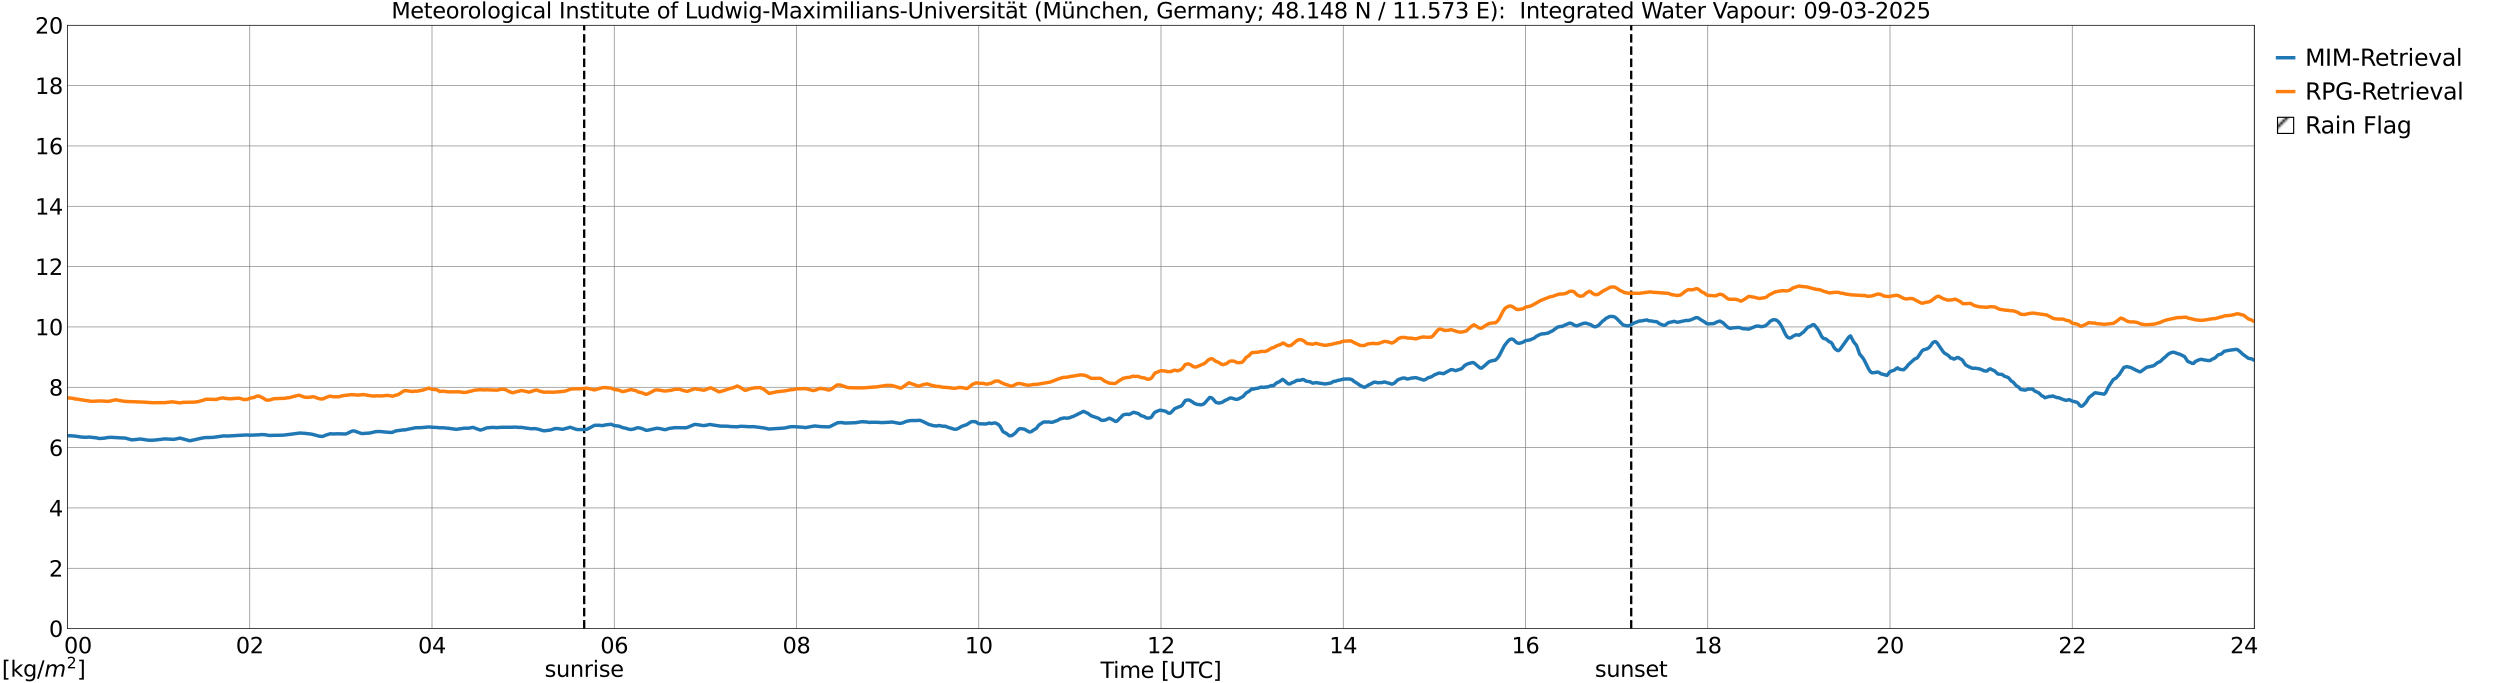 <?xml version="1.0" encoding="utf-8" standalone="no"?>
<!DOCTYPE svg PUBLIC "-//W3C//DTD SVG 1.1//EN"
  "http://www.w3.org/Graphics/SVG/1.1/DTD/svg11.dtd">
<svg xmlns:xlink="http://www.w3.org/1999/xlink" width="1085.4pt" height="296.64pt" viewBox="0 0 1085.4 296.64" xmlns="http://www.w3.org/2000/svg" version="1.1">
 <defs>
  <style type="text/css">*{stroke-linejoin: round; stroke-linecap: butt}</style>
 </defs>
 <g id="figure_1">
  <g id="patch_1">
   <path d="M 0 296.64 
L 1085.4 296.64 
L 1085.4 0 
L 0 0 
z
" style="fill: #ffffff"/>
  </g>
  <g id="axes_1">
   <g id="patch_2">
    <path d="M 29.306 272.909 
L 978.814 272.909 
L 978.814 10.976 
L 29.306 10.976 
z
" style="fill: #ffffff"/>
   </g>
   <g id="patch_3">
    <path d="M 978.814 272.909 
L 978.814 272.909 
L 978.814 10.976 
L 978.814 10.976 
z
" clip-path="url(#pca23e68715)" style="fill: #d3d3d3; stroke: #d3d3d3; stroke-linejoin: miter"/>
   </g>
   <g id="matplotlib.axis_1">
    <g id="xtick_1">
     <g id="line2d_1">
      <path d="M 29.306 272.909 
L 29.306 10.976 
" clip-path="url(#pca23e68715)" style="fill: none; stroke: #808080; stroke-width: 0.3; stroke-linecap: square"/>
     </g>
     <g id="line2d_2"/>
     <g id="text_1">
      <!--    00 -->
      <g transform="translate(18.733 283.627) scale(0.095 -0.095)">
       <defs>
        <path id="DejaVuSans-20" transform="scale(0.016)"/>
        <path id="DejaVuSans-30" d="M 2034 4250 
Q 1547 4250 1301 3770 
Q 1056 3291 1056 2328 
Q 1056 1369 1301 889 
Q 1547 409 2034 409 
Q 2525 409 2770 889 
Q 3016 1369 3016 2328 
Q 3016 3291 2770 3770 
Q 2525 4250 2034 4250 
z
M 2034 4750 
Q 2819 4750 3233 4129 
Q 3647 3509 3647 2328 
Q 3647 1150 3233 529 
Q 2819 -91 2034 -91 
Q 1250 -91 836 529 
Q 422 1150 422 2328 
Q 422 3509 836 4129 
Q 1250 4750 2034 4750 
z
" transform="scale(0.016)"/>
       </defs>
       <use xlink:href="#DejaVuSans-20"/>
       <use xlink:href="#DejaVuSans-20" transform="translate(31.787 0)"/>
       <use xlink:href="#DejaVuSans-20" transform="translate(63.574 0)"/>
       <use xlink:href="#DejaVuSans-30" transform="translate(95.361 0)"/>
       <use xlink:href="#DejaVuSans-30" transform="translate(158.984 0)"/>
      </g>
     </g>
    </g>
    <g id="xtick_2">
     <g id="line2d_3">
      <path d="M 108.431 272.909 
L 108.431 10.976 
" clip-path="url(#pca23e68715)" style="fill: none; stroke: #808080; stroke-width: 0.3; stroke-linecap: square"/>
     </g>
     <g id="line2d_4"/>
     <g id="text_2">
      <!-- 02 -->
      <g transform="translate(102.387 283.627) scale(0.095 -0.095)">
       <defs>
        <path id="DejaVuSans-32" d="M 1228 531 
L 3431 531 
L 3431 0 
L 469 0 
L 469 531 
Q 828 903 1448 1529 
Q 2069 2156 2228 2338 
Q 2531 2678 2651 2914 
Q 2772 3150 2772 3378 
Q 2772 3750 2511 3984 
Q 2250 4219 1831 4219 
Q 1534 4219 1204 4116 
Q 875 4013 500 3803 
L 500 4441 
Q 881 4594 1212 4672 
Q 1544 4750 1819 4750 
Q 2544 4750 2975 4387 
Q 3406 4025 3406 3419 
Q 3406 3131 3298 2873 
Q 3191 2616 2906 2266 
Q 2828 2175 2409 1742 
Q 1991 1309 1228 531 
z
" transform="scale(0.016)"/>
       </defs>
       <use xlink:href="#DejaVuSans-30"/>
       <use xlink:href="#DejaVuSans-32" transform="translate(63.623 0)"/>
      </g>
     </g>
    </g>
    <g id="xtick_3">
     <g id="line2d_5">
      <path d="M 187.557 272.909 
L 187.557 10.976 
" clip-path="url(#pca23e68715)" style="fill: none; stroke: #808080; stroke-width: 0.3; stroke-linecap: square"/>
     </g>
     <g id="line2d_6"/>
     <g id="text_3">
      <!-- 04 -->
      <g transform="translate(181.513 283.627) scale(0.095 -0.095)">
       <defs>
        <path id="DejaVuSans-34" d="M 2419 4116 
L 825 1625 
L 2419 1625 
L 2419 4116 
z
M 2253 4666 
L 3047 4666 
L 3047 1625 
L 3713 1625 
L 3713 1100 
L 3047 1100 
L 3047 0 
L 2419 0 
L 2419 1100 
L 313 1100 
L 313 1709 
L 2253 4666 
z
" transform="scale(0.016)"/>
       </defs>
       <use xlink:href="#DejaVuSans-30"/>
       <use xlink:href="#DejaVuSans-34" transform="translate(63.623 0)"/>
      </g>
     </g>
    </g>
    <g id="xtick_4">
     <g id="line2d_7">
      <path d="M 266.683 272.909 
L 266.683 10.976 
" clip-path="url(#pca23e68715)" style="fill: none; stroke: #808080; stroke-width: 0.3; stroke-linecap: square"/>
     </g>
     <g id="line2d_8"/>
     <g id="text_4">
      <!-- 06 -->
      <g transform="translate(260.638 283.627) scale(0.095 -0.095)">
       <defs>
        <path id="DejaVuSans-36" d="M 2113 2584 
Q 1688 2584 1439 2293 
Q 1191 2003 1191 1497 
Q 1191 994 1439 701 
Q 1688 409 2113 409 
Q 2538 409 2786 701 
Q 3034 994 3034 1497 
Q 3034 2003 2786 2293 
Q 2538 2584 2113 2584 
z
M 3366 4563 
L 3366 3988 
Q 3128 4100 2886 4159 
Q 2644 4219 2406 4219 
Q 1781 4219 1451 3797 
Q 1122 3375 1075 2522 
Q 1259 2794 1537 2939 
Q 1816 3084 2150 3084 
Q 2853 3084 3261 2657 
Q 3669 2231 3669 1497 
Q 3669 778 3244 343 
Q 2819 -91 2113 -91 
Q 1303 -91 875 529 
Q 447 1150 447 2328 
Q 447 3434 972 4092 
Q 1497 4750 2381 4750 
Q 2619 4750 2861 4703 
Q 3103 4656 3366 4563 
z
" transform="scale(0.016)"/>
       </defs>
       <use xlink:href="#DejaVuSans-30"/>
       <use xlink:href="#DejaVuSans-36" transform="translate(63.623 0)"/>
      </g>
     </g>
    </g>
    <g id="xtick_5">
     <g id="line2d_9">
      <path d="M 345.808 272.909 
L 345.808 10.976 
" clip-path="url(#pca23e68715)" style="fill: none; stroke: #808080; stroke-width: 0.3; stroke-linecap: square"/>
     </g>
     <g id="line2d_10"/>
     <g id="text_5">
      <!-- 08 -->
      <g transform="translate(339.764 283.627) scale(0.095 -0.095)">
       <defs>
        <path id="DejaVuSans-38" d="M 2034 2216 
Q 1584 2216 1326 1975 
Q 1069 1734 1069 1313 
Q 1069 891 1326 650 
Q 1584 409 2034 409 
Q 2484 409 2743 651 
Q 3003 894 3003 1313 
Q 3003 1734 2745 1975 
Q 2488 2216 2034 2216 
z
M 1403 2484 
Q 997 2584 770 2862 
Q 544 3141 544 3541 
Q 544 4100 942 4425 
Q 1341 4750 2034 4750 
Q 2731 4750 3128 4425 
Q 3525 4100 3525 3541 
Q 3525 3141 3298 2862 
Q 3072 2584 2669 2484 
Q 3125 2378 3379 2068 
Q 3634 1759 3634 1313 
Q 3634 634 3220 271 
Q 2806 -91 2034 -91 
Q 1263 -91 848 271 
Q 434 634 434 1313 
Q 434 1759 690 2068 
Q 947 2378 1403 2484 
z
M 1172 3481 
Q 1172 3119 1398 2916 
Q 1625 2713 2034 2713 
Q 2441 2713 2670 2916 
Q 2900 3119 2900 3481 
Q 2900 3844 2670 4047 
Q 2441 4250 2034 4250 
Q 1625 4250 1398 4047 
Q 1172 3844 1172 3481 
z
" transform="scale(0.016)"/>
       </defs>
       <use xlink:href="#DejaVuSans-30"/>
       <use xlink:href="#DejaVuSans-38" transform="translate(63.623 0)"/>
      </g>
     </g>
    </g>
    <g id="xtick_6">
     <g id="line2d_11">
      <path d="M 424.934 272.909 
L 424.934 10.976 
" clip-path="url(#pca23e68715)" style="fill: none; stroke: #808080; stroke-width: 0.3; stroke-linecap: square"/>
     </g>
     <g id="line2d_12"/>
     <g id="text_6">
      <!-- 10 -->
      <g transform="translate(418.89 283.627) scale(0.095 -0.095)">
       <defs>
        <path id="DejaVuSans-31" d="M 794 531 
L 1825 531 
L 1825 4091 
L 703 3866 
L 703 4441 
L 1819 4666 
L 2450 4666 
L 2450 531 
L 3481 531 
L 3481 0 
L 794 0 
L 794 531 
z
" transform="scale(0.016)"/>
       </defs>
       <use xlink:href="#DejaVuSans-31"/>
       <use xlink:href="#DejaVuSans-30" transform="translate(63.623 0)"/>
      </g>
     </g>
    </g>
    <g id="xtick_7">
     <g id="line2d_13">
      <path d="M 504.06 272.909 
L 504.06 10.976 
" clip-path="url(#pca23e68715)" style="fill: none; stroke: #808080; stroke-width: 0.3; stroke-linecap: square"/>
     </g>
     <g id="line2d_14"/>
     <g id="text_7">
      <!-- 12 -->
      <g transform="translate(498.015 283.627) scale(0.095 -0.095)">
       <use xlink:href="#DejaVuSans-31"/>
       <use xlink:href="#DejaVuSans-32" transform="translate(63.623 0)"/>
      </g>
     </g>
    </g>
    <g id="xtick_8">
     <g id="line2d_15">
      <path d="M 583.185 272.909 
L 583.185 10.976 
" clip-path="url(#pca23e68715)" style="fill: none; stroke: #808080; stroke-width: 0.3; stroke-linecap: square"/>
     </g>
     <g id="line2d_16"/>
     <g id="text_8">
      <!-- 14 -->
      <g transform="translate(577.141 283.627) scale(0.095 -0.095)">
       <use xlink:href="#DejaVuSans-31"/>
       <use xlink:href="#DejaVuSans-34" transform="translate(63.623 0)"/>
      </g>
     </g>
    </g>
    <g id="xtick_9">
     <g id="line2d_17">
      <path d="M 662.311 272.909 
L 662.311 10.976 
" clip-path="url(#pca23e68715)" style="fill: none; stroke: #808080; stroke-width: 0.3; stroke-linecap: square"/>
     </g>
     <g id="line2d_18"/>
     <g id="text_9">
      <!-- 16 -->
      <g transform="translate(656.267 283.627) scale(0.095 -0.095)">
       <use xlink:href="#DejaVuSans-31"/>
       <use xlink:href="#DejaVuSans-36" transform="translate(63.623 0)"/>
      </g>
     </g>
    </g>
    <g id="xtick_10">
     <g id="line2d_19">
      <path d="M 741.437 272.909 
L 741.437 10.976 
" clip-path="url(#pca23e68715)" style="fill: none; stroke: #808080; stroke-width: 0.3; stroke-linecap: square"/>
     </g>
     <g id="line2d_20"/>
     <g id="text_10">
      <!-- 18 -->
      <g transform="translate(735.392 283.627) scale(0.095 -0.095)">
       <use xlink:href="#DejaVuSans-31"/>
       <use xlink:href="#DejaVuSans-38" transform="translate(63.623 0)"/>
      </g>
     </g>
    </g>
    <g id="xtick_11">
     <g id="line2d_21">
      <path d="M 820.562 272.909 
L 820.562 10.976 
" clip-path="url(#pca23e68715)" style="fill: none; stroke: #808080; stroke-width: 0.3; stroke-linecap: square"/>
     </g>
     <g id="line2d_22"/>
     <g id="text_11">
      <!-- 20 -->
      <g transform="translate(814.518 283.627) scale(0.095 -0.095)">
       <use xlink:href="#DejaVuSans-32"/>
       <use xlink:href="#DejaVuSans-30" transform="translate(63.623 0)"/>
      </g>
     </g>
    </g>
    <g id="xtick_12">
     <g id="line2d_23">
      <path d="M 899.688 272.909 
L 899.688 10.976 
" clip-path="url(#pca23e68715)" style="fill: none; stroke: #808080; stroke-width: 0.3; stroke-linecap: square"/>
     </g>
     <g id="line2d_24"/>
     <g id="text_12">
      <!-- 22 -->
      <g transform="translate(893.644 283.627) scale(0.095 -0.095)">
       <use xlink:href="#DejaVuSans-32"/>
       <use xlink:href="#DejaVuSans-32" transform="translate(63.623 0)"/>
      </g>
     </g>
    </g>
    <g id="xtick_13">
     <g id="line2d_25">
      <path d="M 978.814 272.909 
L 978.814 10.976 
" clip-path="url(#pca23e68715)" style="fill: none; stroke: #808080; stroke-width: 0.3; stroke-linecap: square"/>
     </g>
     <g id="line2d_26"/>
     <g id="text_13">
      <!-- 24    -->
      <g transform="translate(968.241 283.627) scale(0.095 -0.095)">
       <use xlink:href="#DejaVuSans-32"/>
       <use xlink:href="#DejaVuSans-34" transform="translate(63.623 0)"/>
       <use xlink:href="#DejaVuSans-20" transform="translate(127.246 0)"/>
       <use xlink:href="#DejaVuSans-20" transform="translate(159.033 0)"/>
       <use xlink:href="#DejaVuSans-20" transform="translate(190.82 0)"/>
      </g>
     </g>
    </g>
    <g id="text_14">
     <!-- Time [UTC] -->
     <g transform="translate(477.806 294.322) scale(0.095 -0.095)">
      <defs>
       <path id="DejaVuSans-54" d="M -19 4666 
L 3928 4666 
L 3928 4134 
L 2272 4134 
L 2272 0 
L 1638 0 
L 1638 4134 
L -19 4134 
L -19 4666 
z
" transform="scale(0.016)"/>
       <path id="DejaVuSans-69" d="M 603 3500 
L 1178 3500 
L 1178 0 
L 603 0 
L 603 3500 
z
M 603 4863 
L 1178 4863 
L 1178 4134 
L 603 4134 
L 603 4863 
z
" transform="scale(0.016)"/>
       <path id="DejaVuSans-6d" d="M 3328 2828 
Q 3544 3216 3844 3400 
Q 4144 3584 4550 3584 
Q 5097 3584 5394 3201 
Q 5691 2819 5691 2113 
L 5691 0 
L 5113 0 
L 5113 2094 
Q 5113 2597 4934 2840 
Q 4756 3084 4391 3084 
Q 3944 3084 3684 2787 
Q 3425 2491 3425 1978 
L 3425 0 
L 2847 0 
L 2847 2094 
Q 2847 2600 2669 2842 
Q 2491 3084 2119 3084 
Q 1678 3084 1418 2786 
Q 1159 2488 1159 1978 
L 1159 0 
L 581 0 
L 581 3500 
L 1159 3500 
L 1159 2956 
Q 1356 3278 1631 3431 
Q 1906 3584 2284 3584 
Q 2666 3584 2933 3390 
Q 3200 3197 3328 2828 
z
" transform="scale(0.016)"/>
       <path id="DejaVuSans-65" d="M 3597 1894 
L 3597 1613 
L 953 1613 
Q 991 1019 1311 708 
Q 1631 397 2203 397 
Q 2534 397 2845 478 
Q 3156 559 3463 722 
L 3463 178 
Q 3153 47 2828 -22 
Q 2503 -91 2169 -91 
Q 1331 -91 842 396 
Q 353 884 353 1716 
Q 353 2575 817 3079 
Q 1281 3584 2069 3584 
Q 2775 3584 3186 3129 
Q 3597 2675 3597 1894 
z
M 3022 2063 
Q 3016 2534 2758 2815 
Q 2500 3097 2075 3097 
Q 1594 3097 1305 2825 
Q 1016 2553 972 2059 
L 3022 2063 
z
" transform="scale(0.016)"/>
       <path id="DejaVuSans-5b" d="M 550 4863 
L 1875 4863 
L 1875 4416 
L 1125 4416 
L 1125 -397 
L 1875 -397 
L 1875 -844 
L 550 -844 
L 550 4863 
z
" transform="scale(0.016)"/>
       <path id="DejaVuSans-55" d="M 556 4666 
L 1191 4666 
L 1191 1831 
Q 1191 1081 1462 751 
Q 1734 422 2344 422 
Q 2950 422 3222 751 
Q 3494 1081 3494 1831 
L 3494 4666 
L 4128 4666 
L 4128 1753 
Q 4128 841 3676 375 
Q 3225 -91 2344 -91 
Q 1459 -91 1007 375 
Q 556 841 556 1753 
L 556 4666 
z
" transform="scale(0.016)"/>
       <path id="DejaVuSans-43" d="M 4122 4306 
L 4122 3641 
Q 3803 3938 3442 4084 
Q 3081 4231 2675 4231 
Q 1875 4231 1450 3742 
Q 1025 3253 1025 2328 
Q 1025 1406 1450 917 
Q 1875 428 2675 428 
Q 3081 428 3442 575 
Q 3803 722 4122 1019 
L 4122 359 
Q 3791 134 3420 21 
Q 3050 -91 2638 -91 
Q 1578 -91 968 557 
Q 359 1206 359 2328 
Q 359 3453 968 4101 
Q 1578 4750 2638 4750 
Q 3056 4750 3426 4639 
Q 3797 4528 4122 4306 
z
" transform="scale(0.016)"/>
       <path id="DejaVuSans-5d" d="M 1947 4863 
L 1947 -844 
L 622 -844 
L 622 -397 
L 1369 -397 
L 1369 4416 
L 622 4416 
L 622 4863 
L 1947 4863 
z
" transform="scale(0.016)"/>
      </defs>
      <use xlink:href="#DejaVuSans-54"/>
      <use xlink:href="#DejaVuSans-69" transform="translate(57.959 0)"/>
      <use xlink:href="#DejaVuSans-6d" transform="translate(85.742 0)"/>
      <use xlink:href="#DejaVuSans-65" transform="translate(183.154 0)"/>
      <use xlink:href="#DejaVuSans-20" transform="translate(244.678 0)"/>
      <use xlink:href="#DejaVuSans-5b" transform="translate(276.465 0)"/>
      <use xlink:href="#DejaVuSans-55" transform="translate(315.479 0)"/>
      <use xlink:href="#DejaVuSans-54" transform="translate(388.672 0)"/>
      <use xlink:href="#DejaVuSans-43" transform="translate(443.881 0)"/>
      <use xlink:href="#DejaVuSans-5d" transform="translate(513.705 0)"/>
     </g>
    </g>
   </g>
   <g id="matplotlib.axis_2">
    <g id="ytick_1">
     <g id="line2d_27">
      <path d="M 29.306 272.909 
L 978.814 272.909 
" clip-path="url(#pca23e68715)" style="fill: none; stroke: #808080; stroke-width: 0.3; stroke-linecap: square"/>
     </g>
     <g id="line2d_28"/>
     <g id="text_15">
      <!-- 0 -->
      <g transform="translate(21.261 276.518) scale(0.095 -0.095)">
       <use xlink:href="#DejaVuSans-30"/>
      </g>
     </g>
    </g>
    <g id="ytick_2">
     <g id="line2d_29">
      <path d="M 29.306 246.715 
L 978.814 246.715 
" clip-path="url(#pca23e68715)" style="fill: none; stroke: #808080; stroke-width: 0.3; stroke-linecap: square"/>
     </g>
     <g id="line2d_30"/>
     <g id="text_16">
      <!-- 2 -->
      <g transform="translate(21.261 250.325) scale(0.095 -0.095)">
       <use xlink:href="#DejaVuSans-32"/>
      </g>
     </g>
    </g>
    <g id="ytick_3">
     <g id="line2d_31">
      <path d="M 29.306 220.522 
L 978.814 220.522 
" clip-path="url(#pca23e68715)" style="fill: none; stroke: #808080; stroke-width: 0.3; stroke-linecap: square"/>
     </g>
     <g id="line2d_32"/>
     <g id="text_17">
      <!-- 4 -->
      <g transform="translate(21.261 224.131) scale(0.095 -0.095)">
       <use xlink:href="#DejaVuSans-34"/>
      </g>
     </g>
    </g>
    <g id="ytick_4">
     <g id="line2d_33">
      <path d="M 29.306 194.329 
L 978.814 194.329 
" clip-path="url(#pca23e68715)" style="fill: none; stroke: #808080; stroke-width: 0.3; stroke-linecap: square"/>
     </g>
     <g id="line2d_34"/>
     <g id="text_18">
      <!-- 6 -->
      <g transform="translate(21.261 197.938) scale(0.095 -0.095)">
       <use xlink:href="#DejaVuSans-36"/>
      </g>
     </g>
    </g>
    <g id="ytick_5">
     <g id="line2d_35">
      <path d="M 29.306 168.136 
L 978.814 168.136 
" clip-path="url(#pca23e68715)" style="fill: none; stroke: #808080; stroke-width: 0.3; stroke-linecap: square"/>
     </g>
     <g id="line2d_36"/>
     <g id="text_19">
      <!-- 8 -->
      <g transform="translate(21.261 171.745) scale(0.095 -0.095)">
       <use xlink:href="#DejaVuSans-38"/>
      </g>
     </g>
    </g>
    <g id="ytick_6">
     <g id="line2d_37">
      <path d="M 29.306 141.942 
L 978.814 141.942 
" clip-path="url(#pca23e68715)" style="fill: none; stroke: #808080; stroke-width: 0.3; stroke-linecap: square"/>
     </g>
     <g id="line2d_38"/>
     <g id="text_20">
      <!-- 10 -->
      <g transform="translate(15.217 145.551) scale(0.095 -0.095)">
       <use xlink:href="#DejaVuSans-31"/>
       <use xlink:href="#DejaVuSans-30" transform="translate(63.623 0)"/>
      </g>
     </g>
    </g>
    <g id="ytick_7">
     <g id="line2d_39">
      <path d="M 29.306 115.749 
L 978.814 115.749 
" clip-path="url(#pca23e68715)" style="fill: none; stroke: #808080; stroke-width: 0.3; stroke-linecap: square"/>
     </g>
     <g id="line2d_40"/>
     <g id="text_21">
      <!-- 12 -->
      <g transform="translate(15.217 119.358) scale(0.095 -0.095)">
       <use xlink:href="#DejaVuSans-31"/>
       <use xlink:href="#DejaVuSans-32" transform="translate(63.623 0)"/>
      </g>
     </g>
    </g>
    <g id="ytick_8">
     <g id="line2d_41">
      <path d="M 29.306 89.556 
L 978.814 89.556 
" clip-path="url(#pca23e68715)" style="fill: none; stroke: #808080; stroke-width: 0.3; stroke-linecap: square"/>
     </g>
     <g id="line2d_42"/>
     <g id="text_22">
      <!-- 14 -->
      <g transform="translate(15.217 93.165) scale(0.095 -0.095)">
       <use xlink:href="#DejaVuSans-31"/>
       <use xlink:href="#DejaVuSans-34" transform="translate(63.623 0)"/>
      </g>
     </g>
    </g>
    <g id="ytick_9">
     <g id="line2d_43">
      <path d="M 29.306 63.362 
L 978.814 63.362 
" clip-path="url(#pca23e68715)" style="fill: none; stroke: #808080; stroke-width: 0.3; stroke-linecap: square"/>
     </g>
     <g id="line2d_44"/>
     <g id="text_23">
      <!-- 16 -->
      <g transform="translate(15.217 66.972) scale(0.095 -0.095)">
       <use xlink:href="#DejaVuSans-31"/>
       <use xlink:href="#DejaVuSans-36" transform="translate(63.623 0)"/>
      </g>
     </g>
    </g>
    <g id="ytick_10">
     <g id="line2d_45">
      <path d="M 29.306 37.169 
L 978.814 37.169 
" clip-path="url(#pca23e68715)" style="fill: none; stroke: #808080; stroke-width: 0.3; stroke-linecap: square"/>
     </g>
     <g id="line2d_46"/>
     <g id="text_24">
      <!-- 18 -->
      <g transform="translate(15.217 40.778) scale(0.095 -0.095)">
       <use xlink:href="#DejaVuSans-31"/>
       <use xlink:href="#DejaVuSans-38" transform="translate(63.623 0)"/>
      </g>
     </g>
    </g>
    <g id="ytick_11">
     <g id="line2d_47">
      <path d="M 29.306 10.976 
L 978.814 10.976 
" clip-path="url(#pca23e68715)" style="fill: none; stroke: #808080; stroke-width: 0.3; stroke-linecap: square"/>
     </g>
     <g id="line2d_48"/>
     <g id="text_25">
      <!-- 20 -->
      <g transform="translate(15.217 14.585) scale(0.095 -0.095)">
       <use xlink:href="#DejaVuSans-32"/>
       <use xlink:href="#DejaVuSans-30" transform="translate(63.623 0)"/>
      </g>
     </g>
    </g>
   </g>
   <g id="line2d_49">
    <path d="M 253.627 272.909 
L 253.627 10.976 
" clip-path="url(#pca23e68715)" style="fill: none; stroke-dasharray: 3.7,1.6; stroke-dashoffset: 0; stroke: #000000"/>
   </g>
   <g id="line2d_50">
    <path d="M 708.204 272.909 
L 708.204 10.976 
" clip-path="url(#pca23e68715)" style="fill: none; stroke-dasharray: 3.7,1.6; stroke-dashoffset: 0; stroke: #000000"/>
   </g>
   <g id="line2d_51">
    <path d="M 29.306 189.15 
L 31.943 189.271 
L 33.921 189.525 
L 35.24 189.744 
L 37.218 189.872 
L 38.537 189.751 
L 39.856 189.879 
L 41.834 190.1 
L 43.153 190.375 
L 45.131 190.243 
L 47.109 189.917 
L 48.428 189.872 
L 52.384 190.114 
L 54.362 190.187 
L 57 190.925 
L 57.659 190.963 
L 60.956 190.598 
L 64.253 191.1 
L 66.231 191.127 
L 68.209 190.952 
L 71.506 190.553 
L 75.462 190.749 
L 77.441 190.364 
L 78.1 190.203 
L 81.397 191.072 
L 82.056 191.32 
L 82.716 191.309 
L 87.991 190.132 
L 89.309 189.972 
L 90.628 189.949 
L 92.606 189.878 
L 94.584 189.598 
L 97.222 189.238 
L 98.541 189.314 
L 101.178 189.185 
L 103.156 189.049 
L 107.113 188.845 
L 108.431 188.954 
L 112.388 188.789 
L 113.707 188.673 
L 115.025 188.741 
L 117.003 189.055 
L 118.982 189.001 
L 122.938 188.934 
L 126.894 188.44 
L 130.191 188.003 
L 132.169 188.123 
L 134.147 188.348 
L 135.466 188.52 
L 138.763 189.413 
L 140.082 189.47 
L 141.4 188.936 
L 143.379 188.321 
L 144.697 188.402 
L 146.676 188.333 
L 149.972 188.422 
L 150.632 188.235 
L 152.61 187.251 
L 153.269 187.101 
L 153.929 187.114 
L 156.566 188.097 
L 157.226 188.235 
L 160.523 188.006 
L 163.16 187.402 
L 164.479 187.316 
L 165.798 187.431 
L 169.754 187.776 
L 170.413 187.689 
L 171.732 187.108 
L 175.029 186.639 
L 175.688 186.659 
L 180.304 185.731 
L 182.941 185.657 
L 186.238 185.357 
L 187.557 185.485 
L 190.195 185.63 
L 190.854 185.741 
L 192.173 185.71 
L 194.81 185.956 
L 198.107 186.403 
L 200.745 186.029 
L 201.404 185.901 
L 203.382 185.904 
L 205.36 185.55 
L 207.998 186.539 
L 208.657 186.709 
L 209.976 186.306 
L 211.295 185.758 
L 213.932 185.556 
L 215.91 185.664 
L 217.229 185.523 
L 221.845 185.486 
L 222.504 185.513 
L 223.164 185.417 
L 225.801 185.569 
L 226.461 185.554 
L 227.779 185.764 
L 229.757 186.035 
L 230.417 186.142 
L 232.395 186.084 
L 233.714 186.351 
L 235.692 186.947 
L 236.351 187.037 
L 238.989 186.715 
L 240.967 186.042 
L 242.286 186.101 
L 244.264 186.407 
L 247.561 185.498 
L 250.198 186.407 
L 250.858 186.5 
L 252.836 186.493 
L 254.155 186.445 
L 254.814 186.406 
L 258.111 184.658 
L 260.089 184.62 
L 261.408 184.787 
L 263.386 184.407 
L 265.364 184.205 
L 266.683 184.776 
L 268.661 184.998 
L 269.32 185.209 
L 269.98 185.557 
L 271.298 185.865 
L 271.958 185.983 
L 272.617 186.254 
L 273.936 186.485 
L 275.255 186.226 
L 276.573 185.752 
L 277.233 185.729 
L 278.552 185.996 
L 280.53 186.842 
L 281.189 186.792 
L 285.145 185.932 
L 286.464 186.063 
L 288.442 186.52 
L 289.102 186.49 
L 290.42 186.027 
L 293.058 185.661 
L 297.674 185.738 
L 298.333 185.596 
L 301.63 184.24 
L 302.949 184.396 
L 304.927 184.703 
L 305.586 184.782 
L 306.905 184.557 
L 308.224 184.286 
L 310.202 184.615 
L 312.839 184.994 
L 316.136 185.045 
L 316.796 185.175 
L 320.093 185.311 
L 321.411 185.081 
L 322.73 185.112 
L 325.368 185.265 
L 327.346 185.239 
L 331.961 185.854 
L 333.28 186.151 
L 333.94 186.266 
L 340.533 185.84 
L 343.171 185.283 
L 345.149 185.231 
L 345.808 185.319 
L 348.446 185.48 
L 349.765 185.639 
L 353.721 184.927 
L 356.359 185.226 
L 359.655 185.344 
L 360.315 185.221 
L 362.293 184.233 
L 363.612 183.556 
L 364.93 183.455 
L 365.59 183.486 
L 366.909 183.683 
L 371.524 183.521 
L 372.843 183.29 
L 374.162 183.097 
L 376.14 183.189 
L 377.459 183.411 
L 378.118 183.324 
L 380.096 183.324 
L 381.415 183.361 
L 382.734 183.489 
L 386.69 183.281 
L 387.349 183.224 
L 390.646 183.852 
L 391.965 183.586 
L 393.284 183.009 
L 394.603 182.691 
L 395.921 182.568 
L 397.899 182.585 
L 399.218 182.469 
L 399.878 182.629 
L 402.515 183.884 
L 403.175 184.237 
L 405.153 184.788 
L 406.471 184.951 
L 407.79 184.731 
L 409.109 185.019 
L 410.428 185.053 
L 411.746 185.57 
L 413.065 185.965 
L 414.384 186.359 
L 415.043 186.354 
L 415.703 186.164 
L 417.681 185.043 
L 419.659 184.386 
L 421.637 183.112 
L 422.297 183.034 
L 423.615 183.116 
L 424.934 183.982 
L 428.231 184.079 
L 428.89 183.804 
L 429.55 183.66 
L 430.209 183.915 
L 431.528 183.663 
L 432.187 183.627 
L 433.506 184.345 
L 434.165 185.043 
L 435.484 187.447 
L 436.803 188.094 
L 437.462 188.568 
L 438.122 189.179 
L 438.781 189.202 
L 439.44 189.036 
L 440.759 188.057 
L 442.078 186.502 
L 442.737 186.086 
L 444.056 186.222 
L 444.716 186.325 
L 446.694 187.459 
L 447.353 187.534 
L 448.012 187.236 
L 448.672 186.738 
L 449.991 185.951 
L 450.65 185.017 
L 451.309 184.317 
L 451.969 183.961 
L 452.628 183.463 
L 453.287 183.164 
L 453.947 183.226 
L 455.266 183.191 
L 456.584 183.35 
L 457.244 183.23 
L 459.222 182.471 
L 460.541 181.695 
L 461.2 181.702 
L 461.859 181.426 
L 463.178 181.567 
L 464.497 181.365 
L 465.156 181.007 
L 465.816 180.861 
L 470.431 178.592 
L 471.75 179.212 
L 472.409 179.53 
L 473.728 180.508 
L 477.025 181.641 
L 477.685 182.16 
L 478.344 182.509 
L 479.663 182.438 
L 481.641 181.561 
L 482.96 182.169 
L 484.278 182.961 
L 484.938 182.845 
L 487.575 180.195 
L 488.235 179.953 
L 489.553 179.832 
L 490.213 179.968 
L 492.191 178.993 
L 494.169 179.542 
L 495.488 180.49 
L 496.807 180.847 
L 497.466 181.312 
L 498.125 181.542 
L 499.444 181.396 
L 500.103 180.868 
L 500.763 179.726 
L 501.422 178.973 
L 503.4 178.119 
L 504.06 178.13 
L 506.038 178.542 
L 507.357 179.381 
L 508.016 179.391 
L 508.675 178.84 
L 509.994 177.413 
L 511.972 176.587 
L 512.632 176.4 
L 513.291 175.845 
L 514.61 173.877 
L 515.929 173.635 
L 516.588 173.808 
L 517.907 174.635 
L 518.566 175.145 
L 519.885 175.607 
L 520.544 175.611 
L 521.204 175.775 
L 521.863 175.685 
L 522.522 175.445 
L 523.182 174.867 
L 525.16 172.571 
L 525.819 172.638 
L 526.479 173.041 
L 527.797 174.632 
L 529.116 175.032 
L 530.435 174.718 
L 531.094 174.401 
L 531.754 173.904 
L 533.073 173.342 
L 533.732 172.912 
L 534.391 172.773 
L 535.71 173.092 
L 536.369 173.34 
L 537.029 173.38 
L 537.688 173.2 
L 539.666 172.162 
L 540.985 170.648 
L 542.304 169.856 
L 543.623 168.793 
L 544.282 168.973 
L 544.941 168.708 
L 546.26 168.513 
L 547.579 168.019 
L 548.238 168.179 
L 548.898 168.173 
L 549.557 168.015 
L 550.216 168.037 
L 552.195 167.357 
L 552.854 167.481 
L 554.173 166.288 
L 555.491 165.682 
L 556.81 164.717 
L 557.47 165.078 
L 558.788 166.276 
L 559.448 166.694 
L 560.107 166.66 
L 560.766 166.245 
L 562.085 165.721 
L 562.745 165.296 
L 563.404 165.081 
L 564.063 165.146 
L 564.723 165.044 
L 565.382 164.798 
L 566.042 164.799 
L 566.701 165.323 
L 567.36 165.536 
L 568.679 165.717 
L 569.998 166.37 
L 571.317 166.109 
L 572.635 166.311 
L 575.273 166.7 
L 577.251 166.388 
L 577.91 166.268 
L 578.57 165.817 
L 579.229 165.524 
L 579.889 165.503 
L 580.548 165.243 
L 582.526 164.805 
L 583.185 164.581 
L 585.823 164.538 
L 586.482 164.655 
L 587.142 164.937 
L 587.801 165.567 
L 589.12 166.344 
L 590.439 167.286 
L 591.757 167.957 
L 592.417 168.115 
L 593.076 167.887 
L 593.736 167.39 
L 595.714 166.399 
L 596.373 165.968 
L 597.032 165.916 
L 598.351 166.21 
L 599.011 166.103 
L 599.67 166.129 
L 600.329 166.026 
L 600.989 165.806 
L 603.626 166.551 
L 604.286 166.777 
L 604.945 166.547 
L 605.604 166.128 
L 606.923 164.859 
L 608.901 164.17 
L 609.561 164.114 
L 610.22 164.233 
L 610.879 164.566 
L 611.539 164.474 
L 612.858 164.125 
L 613.517 164.112 
L 614.176 163.956 
L 614.836 163.993 
L 618.133 165.016 
L 618.792 164.799 
L 620.111 163.972 
L 621.429 163.59 
L 622.748 162.767 
L 624.726 161.955 
L 626.045 162.09 
L 626.705 162.257 
L 628.683 161.163 
L 630.001 160.453 
L 630.661 160.536 
L 631.98 160.928 
L 633.298 160.503 
L 634.617 160.064 
L 635.936 158.637 
L 637.255 157.959 
L 639.233 157.397 
L 639.892 157.506 
L 642.53 159.717 
L 643.189 159.85 
L 644.508 158.813 
L 646.486 157.019 
L 647.805 156.596 
L 649.123 156.407 
L 649.783 155.847 
L 650.442 155.131 
L 651.102 154.076 
L 653.08 150.171 
L 654.399 148.472 
L 655.058 147.755 
L 655.717 147.282 
L 656.377 147.202 
L 657.036 147.42 
L 658.355 148.681 
L 659.014 148.972 
L 659.674 149.038 
L 660.992 148.675 
L 662.311 147.91 
L 664.289 147.579 
L 666.267 146.68 
L 666.927 146.098 
L 668.246 145.378 
L 669.564 144.91 
L 670.224 144.946 
L 672.202 144.583 
L 672.861 144.172 
L 674.18 143.56 
L 675.499 142.536 
L 676.158 142.046 
L 677.477 141.729 
L 678.136 141.731 
L 681.433 140.261 
L 682.092 140.381 
L 682.752 140.678 
L 683.411 141.147 
L 684.071 141.399 
L 684.73 141.479 
L 686.049 140.903 
L 687.368 140.42 
L 688.027 140.298 
L 688.686 140.324 
L 690.664 140.964 
L 691.324 141.452 
L 691.983 141.766 
L 692.643 141.906 
L 693.961 141.308 
L 695.28 139.93 
L 695.939 139.304 
L 696.599 138.843 
L 697.258 138.193 
L 697.918 137.916 
L 698.577 137.515 
L 699.236 137.379 
L 700.555 137.434 
L 701.215 137.743 
L 701.874 138.274 
L 704.511 140.948 
L 705.171 141.244 
L 706.49 141.475 
L 707.149 141.47 
L 708.468 140.809 
L 709.127 140.376 
L 710.446 139.858 
L 711.765 139.377 
L 712.424 139.349 
L 714.402 139.014 
L 715.062 138.892 
L 715.721 139.258 
L 717.04 139.362 
L 718.358 139.64 
L 719.018 139.588 
L 719.677 139.909 
L 720.337 140.476 
L 722.315 141.26 
L 722.974 141.146 
L 724.293 140.092 
L 726.93 139.515 
L 728.249 139.934 
L 731.546 139.228 
L 732.205 139.084 
L 732.865 139.193 
L 734.184 138.827 
L 736.162 137.957 
L 736.821 137.9 
L 737.48 138.121 
L 738.14 138.664 
L 740.118 139.812 
L 740.777 140.356 
L 741.437 140.635 
L 744.074 140.485 
L 745.393 139.786 
L 746.712 139.383 
L 748.031 140.118 
L 750.009 142.02 
L 750.668 142.365 
L 751.327 142.572 
L 751.987 142.397 
L 754.624 142.166 
L 755.284 142.224 
L 756.602 142.702 
L 758.581 142.815 
L 759.24 142.894 
L 762.537 141.568 
L 763.856 141.605 
L 764.515 141.822 
L 765.174 141.778 
L 766.493 141.446 
L 767.812 140.308 
L 768.471 139.509 
L 769.79 138.826 
L 770.449 138.821 
L 771.109 138.94 
L 771.768 139.365 
L 772.428 139.99 
L 773.087 140.949 
L 773.746 142.127 
L 775.065 144.927 
L 775.725 146.02 
L 776.384 146.568 
L 777.043 146.775 
L 777.703 146.571 
L 778.362 146.023 
L 779.681 145.381 
L 780.34 145.367 
L 781 145.56 
L 781.659 145.2 
L 782.318 144.62 
L 782.978 144.206 
L 784.956 141.979 
L 785.615 141.867 
L 786.934 141.024 
L 787.593 140.975 
L 788.912 142.475 
L 789.572 143.466 
L 790.89 146.073 
L 791.55 146.862 
L 792.868 147.23 
L 794.187 148.398 
L 794.847 148.537 
L 795.506 149.306 
L 796.165 150.678 
L 796.825 151.546 
L 797.484 152.013 
L 798.143 152.245 
L 798.803 151.779 
L 800.122 149.95 
L 802.1 147.159 
L 802.759 146.262 
L 803.419 145.829 
L 804.737 148.371 
L 806.056 150.012 
L 807.375 153.732 
L 808.694 155.288 
L 809.353 156.314 
L 811.331 160.302 
L 811.99 161.278 
L 812.65 161.825 
L 813.309 161.835 
L 815.287 161.512 
L 815.947 161.805 
L 816.606 162.282 
L 819.244 162.983 
L 820.562 161.337 
L 822.541 160.644 
L 823.2 160.081 
L 823.859 159.722 
L 824.519 160.219 
L 825.178 160.391 
L 826.497 160.527 
L 827.816 159.293 
L 828.475 158.378 
L 831.112 155.967 
L 832.431 155.371 
L 834.409 152.419 
L 835.069 151.887 
L 836.388 151.53 
L 837.047 151.241 
L 837.706 150.701 
L 838.366 149.886 
L 839.025 148.877 
L 839.684 148.431 
L 840.344 148.329 
L 841.003 148.856 
L 843.641 152.718 
L 844.3 153.379 
L 845.619 154.16 
L 846.278 154.72 
L 846.938 155.459 
L 847.597 155.478 
L 848.256 155.912 
L 848.916 155.701 
L 849.575 155.265 
L 850.235 155.214 
L 850.894 155.702 
L 851.553 155.986 
L 852.213 156.614 
L 852.872 157.736 
L 853.531 158.527 
L 854.85 159.25 
L 856.169 159.822 
L 856.828 159.928 
L 857.488 159.841 
L 859.466 160.162 
L 860.785 160.678 
L 861.444 161.016 
L 862.103 161.089 
L 862.763 161.035 
L 863.422 160.398 
L 864.082 160.12 
L 866.06 161.107 
L 867.378 162.382 
L 869.357 162.595 
L 870.016 163.226 
L 871.994 163.968 
L 873.313 165.536 
L 873.972 165.834 
L 875.291 167.373 
L 876.61 168.232 
L 877.269 169.079 
L 879.247 169.387 
L 880.566 168.915 
L 882.544 168.925 
L 883.204 169.661 
L 885.182 170.59 
L 886.5 171.886 
L 887.16 172.098 
L 887.819 172.695 
L 889.797 172.085 
L 890.457 172.173 
L 891.116 171.882 
L 892.435 172.408 
L 893.094 172.634 
L 893.754 172.654 
L 895.732 173.445 
L 897.051 173.844 
L 898.369 173.482 
L 899.688 174.141 
L 901.666 174.637 
L 902.326 175.132 
L 902.985 176.121 
L 903.644 176.395 
L 904.304 176.117 
L 905.622 174.717 
L 906.941 172.581 
L 909.579 170.512 
L 913.535 171.134 
L 914.194 170.495 
L 915.513 167.812 
L 917.491 164.815 
L 918.81 164.043 
L 920.129 162.583 
L 922.107 159.524 
L 923.426 159.166 
L 925.404 159.66 
L 926.063 160.112 
L 926.723 160.329 
L 927.382 160.764 
L 928.041 160.973 
L 928.701 161.375 
L 929.36 161.388 
L 931.998 159.463 
L 933.316 159.193 
L 934.635 158.898 
L 935.295 158.596 
L 936.613 157.533 
L 937.932 156.922 
L 939.251 155.622 
L 939.91 155.142 
L 941.229 153.888 
L 941.888 153.417 
L 943.207 152.921 
L 943.867 152.955 
L 945.845 153.651 
L 946.504 153.827 
L 948.482 154.844 
L 949.801 156.883 
L 951.779 157.749 
L 952.438 157.741 
L 953.098 156.98 
L 954.417 156.315 
L 955.735 155.978 
L 957.054 156.317 
L 957.714 156.346 
L 958.373 156.524 
L 959.032 156.574 
L 959.692 156.455 
L 960.351 155.983 
L 961.67 155.402 
L 962.989 154.081 
L 964.307 153.732 
L 964.967 153.207 
L 965.626 152.538 
L 967.604 152.11 
L 970.901 151.664 
L 971.561 151.877 
L 972.879 152.959 
L 973.539 153.638 
L 976.176 155.58 
L 977.495 155.783 
L 978.154 156.147 
L 978.154 156.147 
" clip-path="url(#pca23e68715)" style="fill: none; stroke: #1f77b4; stroke-width: 1.5; stroke-linecap: square"/>
   </g>
   <g id="line2d_52">
    <path d="M 29.306 172.701 
L 31.943 172.966 
L 32.603 173.274 
L 33.262 173.242 
L 37.878 173.978 
L 38.537 174.025 
L 39.197 174.197 
L 39.856 174.249 
L 43.812 174.062 
L 45.79 174.21 
L 47.109 174.267 
L 49.747 173.671 
L 50.406 173.581 
L 51.725 173.902 
L 52.384 173.944 
L 53.043 174.108 
L 55.022 174.319 
L 62.275 174.578 
L 66.231 174.841 
L 71.506 174.817 
L 74.144 174.513 
L 74.803 174.44 
L 78.1 174.929 
L 79.419 174.685 
L 84.694 174.579 
L 85.353 174.436 
L 86.013 174.416 
L 87.991 173.795 
L 88.65 173.632 
L 89.309 173.342 
L 90.628 173.354 
L 93.925 173.435 
L 95.244 172.999 
L 95.903 172.92 
L 96.563 172.723 
L 97.881 172.972 
L 99.2 173.086 
L 99.86 173.155 
L 103.156 172.886 
L 103.816 172.888 
L 105.135 173.234 
L 105.794 173.469 
L 107.113 173.426 
L 107.772 173.248 
L 108.431 172.905 
L 110.41 172.526 
L 111.069 172.126 
L 111.728 171.957 
L 112.388 171.944 
L 113.707 172.527 
L 115.685 173.731 
L 117.003 173.693 
L 118.982 173.094 
L 120.96 173.022 
L 122.278 172.965 
L 123.597 172.94 
L 124.257 172.792 
L 125.575 172.647 
L 129.532 171.606 
L 130.191 171.7 
L 132.169 172.427 
L 133.488 172.538 
L 136.125 172.247 
L 136.785 172.428 
L 138.104 172.981 
L 139.422 173.238 
L 140.082 173.214 
L 142.06 172.366 
L 143.379 171.935 
L 144.038 172.151 
L 145.357 172.286 
L 147.335 172.246 
L 147.994 171.972 
L 149.313 171.715 
L 151.291 171.511 
L 152.61 171.341 
L 153.929 171.402 
L 155.247 171.548 
L 157.885 171.309 
L 159.863 171.664 
L 161.841 171.94 
L 163.819 171.831 
L 165.138 171.912 
L 168.435 171.671 
L 170.413 172.024 
L 173.051 171.224 
L 175.029 169.911 
L 175.688 169.584 
L 177.007 169.693 
L 178.985 169.97 
L 180.304 169.819 
L 180.963 169.855 
L 183.601 169.37 
L 184.92 168.911 
L 186.238 168.519 
L 187.557 168.995 
L 189.535 169.208 
L 190.195 169.487 
L 190.854 169.959 
L 192.173 169.828 
L 194.81 170.133 
L 199.426 170.102 
L 201.404 170.406 
L 202.723 170.278 
L 206.02 169.409 
L 207.998 169.217 
L 209.317 169.217 
L 209.976 169.3 
L 211.295 169.229 
L 215.91 169.399 
L 217.229 169.048 
L 218.548 168.975 
L 219.207 169.038 
L 221.186 170.059 
L 222.504 170.529 
L 226.461 169.537 
L 229.757 170.249 
L 232.395 169.394 
L 233.054 169.33 
L 234.373 169.855 
L 236.351 170.295 
L 237.67 170.217 
L 240.308 170.294 
L 244.923 169.904 
L 246.242 169.508 
L 247.561 168.989 
L 248.88 168.83 
L 252.176 168.776 
L 254.155 168.575 
L 254.814 168.523 
L 258.111 169.296 
L 261.408 168.336 
L 262.726 168.245 
L 264.045 168.398 
L 265.364 168.489 
L 266.683 169.099 
L 268.661 169.351 
L 269.98 169.951 
L 270.639 169.998 
L 273.936 169.129 
L 275.255 169.44 
L 275.914 169.543 
L 277.233 170.212 
L 278.552 170.46 
L 279.87 171.025 
L 280.53 171.202 
L 281.189 171.011 
L 283.167 170.023 
L 283.827 169.594 
L 284.486 169.318 
L 285.805 169.282 
L 287.783 169.646 
L 288.442 169.771 
L 289.761 169.672 
L 291.739 169.36 
L 293.058 169.008 
L 295.036 168.986 
L 296.355 169.452 
L 298.333 169.937 
L 301.63 168.762 
L 305.586 169.43 
L 307.564 168.713 
L 308.224 168.403 
L 308.883 168.47 
L 312.18 170.143 
L 314.158 169.607 
L 316.796 168.68 
L 318.114 168.429 
L 320.093 167.588 
L 321.411 168.204 
L 323.39 169.449 
L 324.049 169.366 
L 326.027 168.653 
L 328.005 168.354 
L 329.983 168.279 
L 331.302 168.801 
L 333.94 170.81 
L 337.236 170.105 
L 339.215 169.874 
L 340.533 169.734 
L 342.512 169.383 
L 343.171 169.227 
L 344.49 169.131 
L 345.808 168.832 
L 349.765 168.713 
L 353.062 169.573 
L 354.38 169.252 
L 355.699 168.684 
L 356.359 168.641 
L 358.337 168.942 
L 359.655 169.349 
L 360.315 169.271 
L 361.634 168.476 
L 362.952 167.45 
L 363.612 167.094 
L 364.93 167.194 
L 367.568 168.128 
L 368.227 168.289 
L 371.524 168.405 
L 374.821 168.407 
L 376.799 168.235 
L 380.756 167.957 
L 384.712 167.326 
L 386.69 167.329 
L 388.009 167.571 
L 390.646 168.407 
L 391.306 168.468 
L 394.603 166.199 
L 398.559 167.59 
L 399.218 167.568 
L 400.537 167.064 
L 402.515 166.649 
L 403.834 167.068 
L 404.493 167.332 
L 405.153 167.403 
L 406.471 167.758 
L 407.79 167.787 
L 409.109 168.093 
L 411.746 168.28 
L 414.384 168.619 
L 415.703 168.386 
L 416.362 168.214 
L 417.681 168.269 
L 419.659 168.719 
L 420.318 168.421 
L 422.297 166.8 
L 423.615 166.305 
L 424.275 166.227 
L 424.934 166.406 
L 426.912 166.454 
L 428.231 166.778 
L 428.89 166.737 
L 429.55 166.494 
L 430.209 166.435 
L 431.528 165.753 
L 432.187 165.423 
L 433.506 165.441 
L 435.484 166.498 
L 437.462 167.151 
L 438.781 167.632 
L 439.44 167.609 
L 440.759 167.011 
L 441.419 166.681 
L 442.078 166.476 
L 442.737 166.487 
L 446.034 167.25 
L 447.353 167.162 
L 448.672 166.916 
L 449.991 166.891 
L 451.969 166.555 
L 455.925 165.888 
L 457.244 165.403 
L 458.563 164.853 
L 460.541 164.161 
L 461.859 163.828 
L 463.178 163.799 
L 464.497 163.497 
L 469.113 162.755 
L 471.091 162.943 
L 473.069 163.863 
L 473.728 164.271 
L 477.685 164.233 
L 478.344 164.536 
L 479.663 165.501 
L 481.641 166.349 
L 482.96 166.428 
L 483.619 166.498 
L 484.278 166.455 
L 486.256 165.05 
L 486.916 164.732 
L 487.575 164.24 
L 489.553 163.867 
L 490.213 163.871 
L 491.532 163.429 
L 492.191 163.317 
L 492.85 163.457 
L 493.51 163.381 
L 494.169 163.418 
L 495.488 163.907 
L 496.807 164.064 
L 498.125 164.637 
L 498.785 164.62 
L 499.444 164.473 
L 500.103 163.895 
L 501.422 161.985 
L 504.06 160.925 
L 506.038 161.105 
L 506.697 161.331 
L 508.016 161.357 
L 508.675 161.22 
L 509.335 160.885 
L 509.994 160.718 
L 511.313 161.015 
L 512.632 160.511 
L 513.291 160.004 
L 514.61 158.256 
L 515.929 157.949 
L 517.247 158.542 
L 517.907 159.09 
L 518.566 159.295 
L 519.226 159.373 
L 522.522 158.004 
L 523.182 157.644 
L 524.501 156.355 
L 525.16 155.949 
L 525.819 155.76 
L 526.479 155.823 
L 527.797 156.853 
L 529.116 157.342 
L 530.435 158.218 
L 531.094 158.291 
L 532.413 157.921 
L 533.732 156.947 
L 534.391 156.731 
L 535.71 156.777 
L 537.029 157.386 
L 537.688 157.486 
L 539.007 157.323 
L 539.666 156.967 
L 540.985 155.206 
L 542.304 154.363 
L 542.963 153.591 
L 543.623 153.06 
L 544.282 153.081 
L 544.941 152.939 
L 545.601 152.974 
L 546.919 152.755 
L 547.579 152.554 
L 548.898 152.628 
L 550.216 152.293 
L 551.535 151.436 
L 552.195 151.036 
L 552.854 150.979 
L 554.173 150.182 
L 556.151 149.471 
L 556.81 148.947 
L 557.47 149.063 
L 558.788 149.939 
L 559.448 150.111 
L 560.107 150.11 
L 560.766 149.76 
L 562.745 148.122 
L 563.404 147.681 
L 564.063 147.482 
L 564.723 147.478 
L 565.382 147.647 
L 566.042 147.967 
L 567.36 149.098 
L 569.998 149.477 
L 571.317 149.04 
L 572.635 149.419 
L 575.273 149.958 
L 578.57 149.397 
L 579.229 149.165 
L 579.889 149.09 
L 580.548 148.861 
L 581.867 148.689 
L 582.526 148.316 
L 583.185 148.151 
L 586.482 147.967 
L 588.46 149.041 
L 589.779 149.598 
L 590.439 149.953 
L 592.417 150.016 
L 593.736 149.335 
L 596.373 149.05 
L 597.032 149.208 
L 598.351 149.177 
L 599.67 148.714 
L 600.989 148.212 
L 602.307 148.348 
L 604.286 148.953 
L 604.945 148.686 
L 606.264 147.781 
L 606.923 147.101 
L 608.242 146.535 
L 609.561 146.503 
L 610.22 146.543 
L 610.879 146.745 
L 612.198 146.826 
L 612.858 146.821 
L 614.176 147.075 
L 614.836 147.098 
L 616.814 146.481 
L 618.133 146.276 
L 619.451 146.453 
L 621.429 146.362 
L 622.089 145.857 
L 624.067 143.516 
L 624.726 142.924 
L 625.386 142.845 
L 627.364 143.499 
L 629.342 143.281 
L 630.001 143.117 
L 631.98 143.75 
L 633.298 144.132 
L 634.617 144.181 
L 636.595 143.711 
L 638.573 141.851 
L 639.892 141.003 
L 641.211 141.769 
L 641.87 142.216 
L 642.53 142.468 
L 643.189 142.499 
L 644.508 141.63 
L 645.827 140.797 
L 646.486 140.47 
L 647.805 140.232 
L 649.123 140.165 
L 649.783 139.777 
L 650.442 139.042 
L 651.102 138.011 
L 652.42 135.377 
L 653.08 134.326 
L 653.739 133.604 
L 655.058 132.923 
L 655.717 132.85 
L 656.377 132.987 
L 657.695 133.796 
L 658.355 134.276 
L 659.014 134.393 
L 660.992 134.127 
L 661.652 133.833 
L 662.311 133.337 
L 664.289 132.954 
L 665.608 132.334 
L 668.905 130.466 
L 672.861 128.895 
L 674.18 128.644 
L 675.499 128.147 
L 676.817 127.722 
L 677.477 127.641 
L 678.136 127.674 
L 679.455 127.485 
L 680.114 127.246 
L 681.433 126.533 
L 682.092 126.418 
L 682.752 126.447 
L 683.411 126.698 
L 684.73 128.06 
L 686.049 128.649 
L 687.368 128.401 
L 688.686 127.204 
L 690.005 126.475 
L 690.664 126.675 
L 691.324 127.276 
L 691.983 127.668 
L 692.643 127.917 
L 693.302 127.929 
L 693.961 127.736 
L 695.939 126.362 
L 699.236 124.663 
L 700.555 124.584 
L 701.215 124.71 
L 702.533 125.518 
L 703.193 125.999 
L 705.171 126.961 
L 707.149 127.377 
L 707.808 127.239 
L 709.127 127.331 
L 711.765 127.339 
L 716.38 126.733 
L 717.699 126.894 
L 724.293 127.348 
L 725.612 127.881 
L 728.249 128.311 
L 729.568 128.084 
L 730.887 127.125 
L 731.546 126.543 
L 732.865 125.791 
L 733.524 125.745 
L 734.184 125.857 
L 735.502 125.666 
L 736.162 125.401 
L 736.821 125.328 
L 737.48 125.643 
L 738.799 126.7 
L 740.118 127.29 
L 740.777 127.936 
L 741.437 128.218 
L 744.734 128.436 
L 745.393 128.249 
L 746.052 127.912 
L 746.712 127.713 
L 748.031 128.054 
L 749.349 129.104 
L 750.009 129.628 
L 750.668 129.909 
L 753.306 129.933 
L 754.624 130.188 
L 755.284 130.564 
L 755.943 130.744 
L 757.262 130.014 
L 759.24 128.669 
L 761.218 128.967 
L 763.856 129.606 
L 765.174 129.381 
L 766.493 129.182 
L 767.153 128.797 
L 767.812 128.204 
L 770.449 126.819 
L 772.428 126.379 
L 773.087 126.384 
L 773.746 126.2 
L 775.725 126.306 
L 777.043 125.984 
L 778.362 125.053 
L 781 124.198 
L 783.637 124.522 
L 784.296 124.535 
L 786.934 125.225 
L 788.253 125.579 
L 790.231 125.808 
L 791.55 126.379 
L 793.528 126.962 
L 794.187 127.207 
L 795.506 127.031 
L 796.825 126.903 
L 798.143 126.933 
L 799.462 127.298 
L 800.122 127.334 
L 801.44 127.704 
L 802.759 127.821 
L 803.419 127.992 
L 808.034 128.27 
L 808.694 128.347 
L 809.353 128.255 
L 810.012 128.375 
L 810.672 128.625 
L 811.99 128.576 
L 812.65 128.508 
L 815.287 127.63 
L 816.606 127.84 
L 817.925 128.543 
L 819.903 128.758 
L 823.2 128.217 
L 823.859 128.274 
L 824.519 128.501 
L 826.497 129.538 
L 827.156 129.74 
L 827.816 129.815 
L 829.134 129.569 
L 830.453 129.674 
L 833.75 131.398 
L 834.409 131.663 
L 835.069 131.568 
L 835.728 131.337 
L 837.047 131.13 
L 837.706 130.963 
L 838.366 130.666 
L 840.344 129.1 
L 841.003 128.749 
L 841.663 128.576 
L 843.641 129.667 
L 845.619 130.31 
L 846.278 130.223 
L 846.938 130.257 
L 848.916 129.897 
L 850.894 130.821 
L 852.213 131.856 
L 854.191 131.799 
L 855.51 131.696 
L 856.828 132.487 
L 857.488 132.757 
L 859.466 133.213 
L 862.103 133.382 
L 862.763 133.438 
L 863.422 133.231 
L 864.741 133.174 
L 866.06 133.272 
L 868.038 134.244 
L 870.675 134.66 
L 871.994 134.732 
L 872.653 134.924 
L 873.972 134.922 
L 875.95 135.577 
L 877.269 136.408 
L 878.588 136.538 
L 879.247 136.53 
L 880.566 136.185 
L 882.544 135.916 
L 883.863 136.088 
L 888.479 136.727 
L 889.797 137.351 
L 891.116 138.106 
L 891.775 138.339 
L 893.754 138.548 
L 895.072 138.534 
L 895.732 138.556 
L 897.051 139.076 
L 898.369 139.266 
L 899.688 140.316 
L 901.666 140.668 
L 902.326 140.979 
L 902.985 141.506 
L 903.644 141.627 
L 904.963 141.085 
L 906.941 140.072 
L 908.919 140.295 
L 909.579 140.264 
L 910.238 140.499 
L 912.216 140.664 
L 913.535 140.826 
L 917.491 140.385 
L 918.81 139.603 
L 920.129 138.536 
L 920.788 138.088 
L 922.107 138.574 
L 923.426 139.412 
L 924.745 139.764 
L 926.063 139.743 
L 927.382 139.894 
L 928.041 140.071 
L 929.36 140.635 
L 931.338 140.98 
L 932.657 140.927 
L 935.295 140.731 
L 937.932 139.978 
L 939.251 139.358 
L 940.57 138.914 
L 943.867 138.21 
L 945.185 137.897 
L 946.504 137.87 
L 949.142 137.682 
L 949.801 138.028 
L 951.779 138.501 
L 953.098 138.847 
L 955.076 139.048 
L 956.395 139.053 
L 959.692 138.54 
L 960.351 138.414 
L 961.67 138.313 
L 964.967 137.443 
L 965.626 137.159 
L 966.945 137.044 
L 968.264 136.928 
L 970.242 136.525 
L 970.901 136.305 
L 971.561 136.232 
L 974.198 136.89 
L 976.176 138.487 
L 977.495 138.898 
L 978.154 139.341 
L 978.154 139.341 
" clip-path="url(#pca23e68715)" style="fill: none; stroke: #ff7f0e; stroke-width: 1.5; stroke-linecap: square"/>
   </g>
   <g id="patch_4">
    <path d="M 29.306 272.909 
L 29.306 10.976 
" style="fill: none; stroke: #000000; stroke-width: 0.3; stroke-linejoin: miter; stroke-linecap: square"/>
   </g>
   <g id="patch_5">
    <path d="M 978.814 272.909 
L 978.814 10.976 
" style="fill: none; stroke: #000000; stroke-width: 0.3; stroke-linejoin: miter; stroke-linecap: square"/>
   </g>
   <g id="patch_6">
    <path d="M 29.306 272.909 
L 978.814 272.909 
" style="fill: none; stroke: #000000; stroke-width: 0.3; stroke-linejoin: miter; stroke-linecap: square"/>
   </g>
   <g id="patch_7">
    <path d="M 29.306 10.976 
L 978.814 10.976 
" style="fill: none; stroke: #000000; stroke-width: 0.3; stroke-linejoin: miter; stroke-linecap: square"/>
   </g>
   <g id="text_26">
    <!-- sunrise -->
    <g transform="translate(236.462 293.863) scale(0.095 -0.095)">
     <defs>
      <path id="DejaVuSans-73" d="M 2834 3397 
L 2834 2853 
Q 2591 2978 2328 3040 
Q 2066 3103 1784 3103 
Q 1356 3103 1142 2972 
Q 928 2841 928 2578 
Q 928 2378 1081 2264 
Q 1234 2150 1697 2047 
L 1894 2003 
Q 2506 1872 2764 1633 
Q 3022 1394 3022 966 
Q 3022 478 2636 193 
Q 2250 -91 1575 -91 
Q 1294 -91 989 -36 
Q 684 19 347 128 
L 347 722 
Q 666 556 975 473 
Q 1284 391 1588 391 
Q 1994 391 2212 530 
Q 2431 669 2431 922 
Q 2431 1156 2273 1281 
Q 2116 1406 1581 1522 
L 1381 1569 
Q 847 1681 609 1914 
Q 372 2147 372 2553 
Q 372 3047 722 3315 
Q 1072 3584 1716 3584 
Q 2034 3584 2315 3537 
Q 2597 3491 2834 3397 
z
" transform="scale(0.016)"/>
      <path id="DejaVuSans-75" d="M 544 1381 
L 544 3500 
L 1119 3500 
L 1119 1403 
Q 1119 906 1312 657 
Q 1506 409 1894 409 
Q 2359 409 2629 706 
Q 2900 1003 2900 1516 
L 2900 3500 
L 3475 3500 
L 3475 0 
L 2900 0 
L 2900 538 
Q 2691 219 2414 64 
Q 2138 -91 1772 -91 
Q 1169 -91 856 284 
Q 544 659 544 1381 
z
M 1991 3584 
L 1991 3584 
z
" transform="scale(0.016)"/>
      <path id="DejaVuSans-6e" d="M 3513 2113 
L 3513 0 
L 2938 0 
L 2938 2094 
Q 2938 2591 2744 2837 
Q 2550 3084 2163 3084 
Q 1697 3084 1428 2787 
Q 1159 2491 1159 1978 
L 1159 0 
L 581 0 
L 581 3500 
L 1159 3500 
L 1159 2956 
Q 1366 3272 1645 3428 
Q 1925 3584 2291 3584 
Q 2894 3584 3203 3211 
Q 3513 2838 3513 2113 
z
" transform="scale(0.016)"/>
      <path id="DejaVuSans-72" d="M 2631 2963 
Q 2534 3019 2420 3045 
Q 2306 3072 2169 3072 
Q 1681 3072 1420 2755 
Q 1159 2438 1159 1844 
L 1159 0 
L 581 0 
L 581 3500 
L 1159 3500 
L 1159 2956 
Q 1341 3275 1631 3429 
Q 1922 3584 2338 3584 
Q 2397 3584 2469 3576 
Q 2541 3569 2628 3553 
L 2631 2963 
z
" transform="scale(0.016)"/>
     </defs>
     <use xlink:href="#DejaVuSans-73"/>
     <use xlink:href="#DejaVuSans-75" transform="translate(52.1 0)"/>
     <use xlink:href="#DejaVuSans-6e" transform="translate(115.479 0)"/>
     <use xlink:href="#DejaVuSans-72" transform="translate(178.857 0)"/>
     <use xlink:href="#DejaVuSans-69" transform="translate(219.971 0)"/>
     <use xlink:href="#DejaVuSans-73" transform="translate(247.754 0)"/>
     <use xlink:href="#DejaVuSans-65" transform="translate(299.854 0)"/>
    </g>
   </g>
   <g id="text_27">
    <!-- sunset -->
    <g transform="translate(692.45 293.863) scale(0.095 -0.095)">
     <defs>
      <path id="DejaVuSans-74" d="M 1172 4494 
L 1172 3500 
L 2356 3500 
L 2356 3053 
L 1172 3053 
L 1172 1153 
Q 1172 725 1289 603 
Q 1406 481 1766 481 
L 2356 481 
L 2356 0 
L 1766 0 
Q 1100 0 847 248 
Q 594 497 594 1153 
L 594 3053 
L 172 3053 
L 172 3500 
L 594 3500 
L 594 4494 
L 1172 4494 
z
" transform="scale(0.016)"/>
     </defs>
     <use xlink:href="#DejaVuSans-73"/>
     <use xlink:href="#DejaVuSans-75" transform="translate(52.1 0)"/>
     <use xlink:href="#DejaVuSans-6e" transform="translate(115.479 0)"/>
     <use xlink:href="#DejaVuSans-73" transform="translate(178.857 0)"/>
     <use xlink:href="#DejaVuSans-65" transform="translate(230.957 0)"/>
     <use xlink:href="#DejaVuSans-74" transform="translate(292.48 0)"/>
    </g>
   </g>
   <g id="text_28">
    <!-- [kg/$m^2$] -->
    <g transform="translate(0.821 293.863) scale(0.095 -0.095)">
     <defs>
      <path id="DejaVuSans-6b" d="M 581 4863 
L 1159 4863 
L 1159 1991 
L 2875 3500 
L 3609 3500 
L 1753 1863 
L 3688 0 
L 2938 0 
L 1159 1709 
L 1159 0 
L 581 0 
L 581 4863 
z
" transform="scale(0.016)"/>
      <path id="DejaVuSans-67" d="M 2906 1791 
Q 2906 2416 2648 2759 
Q 2391 3103 1925 3103 
Q 1463 3103 1205 2759 
Q 947 2416 947 1791 
Q 947 1169 1205 825 
Q 1463 481 1925 481 
Q 2391 481 2648 825 
Q 2906 1169 2906 1791 
z
M 3481 434 
Q 3481 -459 3084 -895 
Q 2688 -1331 1869 -1331 
Q 1566 -1331 1297 -1286 
Q 1028 -1241 775 -1147 
L 775 -588 
Q 1028 -725 1275 -790 
Q 1522 -856 1778 -856 
Q 2344 -856 2625 -561 
Q 2906 -266 2906 331 
L 2906 616 
Q 2728 306 2450 153 
Q 2172 0 1784 0 
Q 1141 0 747 490 
Q 353 981 353 1791 
Q 353 2603 747 3093 
Q 1141 3584 1784 3584 
Q 2172 3584 2450 3431 
Q 2728 3278 2906 2969 
L 2906 3500 
L 3481 3500 
L 3481 434 
z
" transform="scale(0.016)"/>
      <path id="DejaVuSans-2f" d="M 1625 4666 
L 2156 4666 
L 531 -594 
L 0 -594 
L 1625 4666 
z
" transform="scale(0.016)"/>
      <path id="DejaVuSans-Oblique-6d" d="M 5747 2113 
L 5338 0 
L 4763 0 
L 5166 2094 
Q 5191 2228 5203 2325 
Q 5216 2422 5216 2491 
Q 5216 2772 5059 2928 
Q 4903 3084 4622 3084 
Q 4203 3084 3875 2770 
Q 3547 2456 3450 1953 
L 3066 0 
L 2491 0 
L 2900 2094 
Q 2925 2209 2937 2307 
Q 2950 2406 2950 2484 
Q 2950 2769 2794 2926 
Q 2638 3084 2363 3084 
Q 1938 3084 1609 2770 
Q 1281 2456 1184 1953 
L 800 0 
L 225 0 
L 909 3500 
L 1484 3500 
L 1375 2956 
Q 1609 3263 1923 3423 
Q 2238 3584 2597 3584 
Q 2978 3584 3223 3384 
Q 3469 3184 3519 2828 
Q 3781 3197 4126 3390 
Q 4472 3584 4856 3584 
Q 5306 3584 5551 3325 
Q 5797 3066 5797 2591 
Q 5797 2488 5784 2364 
Q 5772 2241 5747 2113 
z
" transform="scale(0.016)"/>
     </defs>
     <use xlink:href="#DejaVuSans-5b" transform="translate(0 0.766)"/>
     <use xlink:href="#DejaVuSans-6b" transform="translate(39.014 0.766)"/>
     <use xlink:href="#DejaVuSans-67" transform="translate(96.924 0.766)"/>
     <use xlink:href="#DejaVuSans-2f" transform="translate(160.4 0.766)"/>
     <use xlink:href="#DejaVuSans-Oblique-6d" transform="translate(194.092 0.766)"/>
     <use xlink:href="#DejaVuSans-32" transform="translate(296.154 39.047) scale(0.7)"/>
     <use xlink:href="#DejaVuSans-5d" transform="translate(343.424 0.766)"/>
    </g>
   </g>
   <g id="text_29">
    <!-- Meteorological Institute of Ludwig-Maximilians-Universität (München, Germany; 48.148 N / 11.573 E):  Integrated Water Vapour: 09-03-2025 -->
    <g transform="translate(169.928 7.976) scale(0.095 -0.095)">
     <defs>
      <path id="DejaVuSans-4d" d="M 628 4666 
L 1569 4666 
L 2759 1491 
L 3956 4666 
L 4897 4666 
L 4897 0 
L 4281 0 
L 4281 4097 
L 3078 897 
L 2444 897 
L 1241 4097 
L 1241 0 
L 628 0 
L 628 4666 
z
" transform="scale(0.016)"/>
      <path id="DejaVuSans-6f" d="M 1959 3097 
Q 1497 3097 1228 2736 
Q 959 2375 959 1747 
Q 959 1119 1226 758 
Q 1494 397 1959 397 
Q 2419 397 2687 759 
Q 2956 1122 2956 1747 
Q 2956 2369 2687 2733 
Q 2419 3097 1959 3097 
z
M 1959 3584 
Q 2709 3584 3137 3096 
Q 3566 2609 3566 1747 
Q 3566 888 3137 398 
Q 2709 -91 1959 -91 
Q 1206 -91 779 398 
Q 353 888 353 1747 
Q 353 2609 779 3096 
Q 1206 3584 1959 3584 
z
" transform="scale(0.016)"/>
      <path id="DejaVuSans-6c" d="M 603 4863 
L 1178 4863 
L 1178 0 
L 603 0 
L 603 4863 
z
" transform="scale(0.016)"/>
      <path id="DejaVuSans-63" d="M 3122 3366 
L 3122 2828 
Q 2878 2963 2633 3030 
Q 2388 3097 2138 3097 
Q 1578 3097 1268 2742 
Q 959 2388 959 1747 
Q 959 1106 1268 751 
Q 1578 397 2138 397 
Q 2388 397 2633 464 
Q 2878 531 3122 666 
L 3122 134 
Q 2881 22 2623 -34 
Q 2366 -91 2075 -91 
Q 1284 -91 818 406 
Q 353 903 353 1747 
Q 353 2603 823 3093 
Q 1294 3584 2113 3584 
Q 2378 3584 2631 3529 
Q 2884 3475 3122 3366 
z
" transform="scale(0.016)"/>
      <path id="DejaVuSans-61" d="M 2194 1759 
Q 1497 1759 1228 1600 
Q 959 1441 959 1056 
Q 959 750 1161 570 
Q 1363 391 1709 391 
Q 2188 391 2477 730 
Q 2766 1069 2766 1631 
L 2766 1759 
L 2194 1759 
z
M 3341 1997 
L 3341 0 
L 2766 0 
L 2766 531 
Q 2569 213 2275 61 
Q 1981 -91 1556 -91 
Q 1019 -91 701 211 
Q 384 513 384 1019 
Q 384 1609 779 1909 
Q 1175 2209 1959 2209 
L 2766 2209 
L 2766 2266 
Q 2766 2663 2505 2880 
Q 2244 3097 1772 3097 
Q 1472 3097 1187 3025 
Q 903 2953 641 2809 
L 641 3341 
Q 956 3463 1253 3523 
Q 1550 3584 1831 3584 
Q 2591 3584 2966 3190 
Q 3341 2797 3341 1997 
z
" transform="scale(0.016)"/>
      <path id="DejaVuSans-49" d="M 628 4666 
L 1259 4666 
L 1259 0 
L 628 0 
L 628 4666 
z
" transform="scale(0.016)"/>
      <path id="DejaVuSans-66" d="M 2375 4863 
L 2375 4384 
L 1825 4384 
Q 1516 4384 1395 4259 
Q 1275 4134 1275 3809 
L 1275 3500 
L 2222 3500 
L 2222 3053 
L 1275 3053 
L 1275 0 
L 697 0 
L 697 3053 
L 147 3053 
L 147 3500 
L 697 3500 
L 697 3744 
Q 697 4328 969 4595 
Q 1241 4863 1831 4863 
L 2375 4863 
z
" transform="scale(0.016)"/>
      <path id="DejaVuSans-4c" d="M 628 4666 
L 1259 4666 
L 1259 531 
L 3531 531 
L 3531 0 
L 628 0 
L 628 4666 
z
" transform="scale(0.016)"/>
      <path id="DejaVuSans-64" d="M 2906 2969 
L 2906 4863 
L 3481 4863 
L 3481 0 
L 2906 0 
L 2906 525 
Q 2725 213 2448 61 
Q 2172 -91 1784 -91 
Q 1150 -91 751 415 
Q 353 922 353 1747 
Q 353 2572 751 3078 
Q 1150 3584 1784 3584 
Q 2172 3584 2448 3432 
Q 2725 3281 2906 2969 
z
M 947 1747 
Q 947 1113 1208 752 
Q 1469 391 1925 391 
Q 2381 391 2643 752 
Q 2906 1113 2906 1747 
Q 2906 2381 2643 2742 
Q 2381 3103 1925 3103 
Q 1469 3103 1208 2742 
Q 947 2381 947 1747 
z
" transform="scale(0.016)"/>
      <path id="DejaVuSans-77" d="M 269 3500 
L 844 3500 
L 1563 769 
L 2278 3500 
L 2956 3500 
L 3675 769 
L 4391 3500 
L 4966 3500 
L 4050 0 
L 3372 0 
L 2619 2869 
L 1863 0 
L 1184 0 
L 269 3500 
z
" transform="scale(0.016)"/>
      <path id="DejaVuSans-2d" d="M 313 2009 
L 1997 2009 
L 1997 1497 
L 313 1497 
L 313 2009 
z
" transform="scale(0.016)"/>
      <path id="DejaVuSans-78" d="M 3513 3500 
L 2247 1797 
L 3578 0 
L 2900 0 
L 1881 1375 
L 863 0 
L 184 0 
L 1544 1831 
L 300 3500 
L 978 3500 
L 1906 2253 
L 2834 3500 
L 3513 3500 
z
" transform="scale(0.016)"/>
      <path id="DejaVuSans-76" d="M 191 3500 
L 800 3500 
L 1894 563 
L 2988 3500 
L 3597 3500 
L 2284 0 
L 1503 0 
L 191 3500 
z
" transform="scale(0.016)"/>
      <path id="DejaVuSans-e4" d="M 2194 1759 
Q 1497 1759 1228 1600 
Q 959 1441 959 1056 
Q 959 750 1161 570 
Q 1363 391 1709 391 
Q 2188 391 2477 730 
Q 2766 1069 2766 1631 
L 2766 1759 
L 2194 1759 
z
M 3341 1997 
L 3341 0 
L 2766 0 
L 2766 531 
Q 2569 213 2275 61 
Q 1981 -91 1556 -91 
Q 1019 -91 701 211 
Q 384 513 384 1019 
Q 384 1609 779 1909 
Q 1175 2209 1959 2209 
L 2766 2209 
L 2766 2266 
Q 2766 2663 2505 2880 
Q 2244 3097 1772 3097 
Q 1472 3097 1187 3025 
Q 903 2953 641 2809 
L 641 3341 
Q 956 3463 1253 3523 
Q 1550 3584 1831 3584 
Q 2591 3584 2966 3190 
Q 3341 2797 3341 1997 
z
M 2150 4850 
L 2784 4850 
L 2784 4219 
L 2150 4219 
L 2150 4850 
z
M 928 4850 
L 1562 4850 
L 1562 4219 
L 928 4219 
L 928 4850 
z
" transform="scale(0.016)"/>
      <path id="DejaVuSans-28" d="M 1984 4856 
Q 1566 4138 1362 3434 
Q 1159 2731 1159 2009 
Q 1159 1288 1364 580 
Q 1569 -128 1984 -844 
L 1484 -844 
Q 1016 -109 783 600 
Q 550 1309 550 2009 
Q 550 2706 781 3412 
Q 1013 4119 1484 4856 
L 1984 4856 
z
" transform="scale(0.016)"/>
      <path id="DejaVuSans-fc" d="M 544 1381 
L 544 3500 
L 1119 3500 
L 1119 1403 
Q 1119 906 1312 657 
Q 1506 409 1894 409 
Q 2359 409 2629 706 
Q 2900 1003 2900 1516 
L 2900 3500 
L 3475 3500 
L 3475 0 
L 2900 0 
L 2900 538 
Q 2691 219 2414 64 
Q 2138 -91 1772 -91 
Q 1169 -91 856 284 
Q 544 659 544 1381 
z
M 1991 3584 
L 1991 3584 
z
M 2278 4850 
L 2912 4850 
L 2912 4219 
L 2278 4219 
L 2278 4850 
z
M 1056 4850 
L 1690 4850 
L 1690 4219 
L 1056 4219 
L 1056 4850 
z
" transform="scale(0.016)"/>
      <path id="DejaVuSans-68" d="M 3513 2113 
L 3513 0 
L 2938 0 
L 2938 2094 
Q 2938 2591 2744 2837 
Q 2550 3084 2163 3084 
Q 1697 3084 1428 2787 
Q 1159 2491 1159 1978 
L 1159 0 
L 581 0 
L 581 4863 
L 1159 4863 
L 1159 2956 
Q 1366 3272 1645 3428 
Q 1925 3584 2291 3584 
Q 2894 3584 3203 3211 
Q 3513 2838 3513 2113 
z
" transform="scale(0.016)"/>
      <path id="DejaVuSans-2c" d="M 750 794 
L 1409 794 
L 1409 256 
L 897 -744 
L 494 -744 
L 750 256 
L 750 794 
z
" transform="scale(0.016)"/>
      <path id="DejaVuSans-47" d="M 3809 666 
L 3809 1919 
L 2778 1919 
L 2778 2438 
L 4434 2438 
L 4434 434 
Q 4069 175 3628 42 
Q 3188 -91 2688 -91 
Q 1594 -91 976 548 
Q 359 1188 359 2328 
Q 359 3472 976 4111 
Q 1594 4750 2688 4750 
Q 3144 4750 3555 4637 
Q 3966 4525 4313 4306 
L 4313 3634 
Q 3963 3931 3569 4081 
Q 3175 4231 2741 4231 
Q 1884 4231 1454 3753 
Q 1025 3275 1025 2328 
Q 1025 1384 1454 906 
Q 1884 428 2741 428 
Q 3075 428 3337 486 
Q 3600 544 3809 666 
z
" transform="scale(0.016)"/>
      <path id="DejaVuSans-79" d="M 2059 -325 
Q 1816 -950 1584 -1140 
Q 1353 -1331 966 -1331 
L 506 -1331 
L 506 -850 
L 844 -850 
Q 1081 -850 1212 -737 
Q 1344 -625 1503 -206 
L 1606 56 
L 191 3500 
L 800 3500 
L 1894 763 
L 2988 3500 
L 3597 3500 
L 2059 -325 
z
" transform="scale(0.016)"/>
      <path id="DejaVuSans-3b" d="M 750 3309 
L 1409 3309 
L 1409 2516 
L 750 2516 
L 750 3309 
z
M 750 794 
L 1409 794 
L 1409 256 
L 897 -744 
L 494 -744 
L 750 256 
L 750 794 
z
" transform="scale(0.016)"/>
      <path id="DejaVuSans-2e" d="M 684 794 
L 1344 794 
L 1344 0 
L 684 0 
L 684 794 
z
" transform="scale(0.016)"/>
      <path id="DejaVuSans-4e" d="M 628 4666 
L 1478 4666 
L 3547 763 
L 3547 4666 
L 4159 4666 
L 4159 0 
L 3309 0 
L 1241 3903 
L 1241 0 
L 628 0 
L 628 4666 
z
" transform="scale(0.016)"/>
      <path id="DejaVuSans-35" d="M 691 4666 
L 3169 4666 
L 3169 4134 
L 1269 4134 
L 1269 2991 
Q 1406 3038 1543 3061 
Q 1681 3084 1819 3084 
Q 2600 3084 3056 2656 
Q 3513 2228 3513 1497 
Q 3513 744 3044 326 
Q 2575 -91 1722 -91 
Q 1428 -91 1123 -41 
Q 819 9 494 109 
L 494 744 
Q 775 591 1075 516 
Q 1375 441 1709 441 
Q 2250 441 2565 725 
Q 2881 1009 2881 1497 
Q 2881 1984 2565 2268 
Q 2250 2553 1709 2553 
Q 1456 2553 1204 2497 
Q 953 2441 691 2322 
L 691 4666 
z
" transform="scale(0.016)"/>
      <path id="DejaVuSans-37" d="M 525 4666 
L 3525 4666 
L 3525 4397 
L 1831 0 
L 1172 0 
L 2766 4134 
L 525 4134 
L 525 4666 
z
" transform="scale(0.016)"/>
      <path id="DejaVuSans-33" d="M 2597 2516 
Q 3050 2419 3304 2112 
Q 3559 1806 3559 1356 
Q 3559 666 3084 287 
Q 2609 -91 1734 -91 
Q 1441 -91 1130 -33 
Q 819 25 488 141 
L 488 750 
Q 750 597 1062 519 
Q 1375 441 1716 441 
Q 2309 441 2620 675 
Q 2931 909 2931 1356 
Q 2931 1769 2642 2001 
Q 2353 2234 1838 2234 
L 1294 2234 
L 1294 2753 
L 1863 2753 
Q 2328 2753 2575 2939 
Q 2822 3125 2822 3475 
Q 2822 3834 2567 4026 
Q 2313 4219 1838 4219 
Q 1578 4219 1281 4162 
Q 984 4106 628 3988 
L 628 4550 
Q 988 4650 1302 4700 
Q 1616 4750 1894 4750 
Q 2613 4750 3031 4423 
Q 3450 4097 3450 3541 
Q 3450 3153 3228 2886 
Q 3006 2619 2597 2516 
z
" transform="scale(0.016)"/>
      <path id="DejaVuSans-45" d="M 628 4666 
L 3578 4666 
L 3578 4134 
L 1259 4134 
L 1259 2753 
L 3481 2753 
L 3481 2222 
L 1259 2222 
L 1259 531 
L 3634 531 
L 3634 0 
L 628 0 
L 628 4666 
z
" transform="scale(0.016)"/>
      <path id="DejaVuSans-29" d="M 513 4856 
L 1013 4856 
Q 1481 4119 1714 3412 
Q 1947 2706 1947 2009 
Q 1947 1309 1714 600 
Q 1481 -109 1013 -844 
L 513 -844 
Q 928 -128 1133 580 
Q 1338 1288 1338 2009 
Q 1338 2731 1133 3434 
Q 928 4138 513 4856 
z
" transform="scale(0.016)"/>
      <path id="DejaVuSans-3a" d="M 750 794 
L 1409 794 
L 1409 0 
L 750 0 
L 750 794 
z
M 750 3309 
L 1409 3309 
L 1409 2516 
L 750 2516 
L 750 3309 
z
" transform="scale(0.016)"/>
      <path id="DejaVuSans-57" d="M 213 4666 
L 850 4666 
L 1831 722 
L 2809 4666 
L 3519 4666 
L 4500 722 
L 5478 4666 
L 6119 4666 
L 4947 0 
L 4153 0 
L 3169 4050 
L 2175 0 
L 1381 0 
L 213 4666 
z
" transform="scale(0.016)"/>
      <path id="DejaVuSans-56" d="M 1831 0 
L 50 4666 
L 709 4666 
L 2188 738 
L 3669 4666 
L 4325 4666 
L 2547 0 
L 1831 0 
z
" transform="scale(0.016)"/>
      <path id="DejaVuSans-70" d="M 1159 525 
L 1159 -1331 
L 581 -1331 
L 581 3500 
L 1159 3500 
L 1159 2969 
Q 1341 3281 1617 3432 
Q 1894 3584 2278 3584 
Q 2916 3584 3314 3078 
Q 3713 2572 3713 1747 
Q 3713 922 3314 415 
Q 2916 -91 2278 -91 
Q 1894 -91 1617 61 
Q 1341 213 1159 525 
z
M 3116 1747 
Q 3116 2381 2855 2742 
Q 2594 3103 2138 3103 
Q 1681 3103 1420 2742 
Q 1159 2381 1159 1747 
Q 1159 1113 1420 752 
Q 1681 391 2138 391 
Q 2594 391 2855 752 
Q 3116 1113 3116 1747 
z
" transform="scale(0.016)"/>
      <path id="DejaVuSans-39" d="M 703 97 
L 703 672 
Q 941 559 1184 500 
Q 1428 441 1663 441 
Q 2288 441 2617 861 
Q 2947 1281 2994 2138 
Q 2813 1869 2534 1725 
Q 2256 1581 1919 1581 
Q 1219 1581 811 2004 
Q 403 2428 403 3163 
Q 403 3881 828 4315 
Q 1253 4750 1959 4750 
Q 2769 4750 3195 4129 
Q 3622 3509 3622 2328 
Q 3622 1225 3098 567 
Q 2575 -91 1691 -91 
Q 1453 -91 1209 -44 
Q 966 3 703 97 
z
M 1959 2075 
Q 2384 2075 2632 2365 
Q 2881 2656 2881 3163 
Q 2881 3666 2632 3958 
Q 2384 4250 1959 4250 
Q 1534 4250 1286 3958 
Q 1038 3666 1038 3163 
Q 1038 2656 1286 2365 
Q 1534 2075 1959 2075 
z
" transform="scale(0.016)"/>
     </defs>
     <use xlink:href="#DejaVuSans-4d"/>
     <use xlink:href="#DejaVuSans-65" transform="translate(86.279 0)"/>
     <use xlink:href="#DejaVuSans-74" transform="translate(147.803 0)"/>
     <use xlink:href="#DejaVuSans-65" transform="translate(187.012 0)"/>
     <use xlink:href="#DejaVuSans-6f" transform="translate(248.535 0)"/>
     <use xlink:href="#DejaVuSans-72" transform="translate(309.717 0)"/>
     <use xlink:href="#DejaVuSans-6f" transform="translate(348.58 0)"/>
     <use xlink:href="#DejaVuSans-6c" transform="translate(409.762 0)"/>
     <use xlink:href="#DejaVuSans-6f" transform="translate(437.545 0)"/>
     <use xlink:href="#DejaVuSans-67" transform="translate(498.727 0)"/>
     <use xlink:href="#DejaVuSans-69" transform="translate(562.203 0)"/>
     <use xlink:href="#DejaVuSans-63" transform="translate(589.986 0)"/>
     <use xlink:href="#DejaVuSans-61" transform="translate(644.967 0)"/>
     <use xlink:href="#DejaVuSans-6c" transform="translate(706.246 0)"/>
     <use xlink:href="#DejaVuSans-20" transform="translate(734.029 0)"/>
     <use xlink:href="#DejaVuSans-49" transform="translate(765.816 0)"/>
     <use xlink:href="#DejaVuSans-6e" transform="translate(795.309 0)"/>
     <use xlink:href="#DejaVuSans-73" transform="translate(858.688 0)"/>
     <use xlink:href="#DejaVuSans-74" transform="translate(910.787 0)"/>
     <use xlink:href="#DejaVuSans-69" transform="translate(949.996 0)"/>
     <use xlink:href="#DejaVuSans-74" transform="translate(977.779 0)"/>
     <use xlink:href="#DejaVuSans-75" transform="translate(1016.988 0)"/>
     <use xlink:href="#DejaVuSans-74" transform="translate(1080.367 0)"/>
     <use xlink:href="#DejaVuSans-65" transform="translate(1119.576 0)"/>
     <use xlink:href="#DejaVuSans-20" transform="translate(1181.1 0)"/>
     <use xlink:href="#DejaVuSans-6f" transform="translate(1212.887 0)"/>
     <use xlink:href="#DejaVuSans-66" transform="translate(1274.068 0)"/>
     <use xlink:href="#DejaVuSans-20" transform="translate(1309.273 0)"/>
     <use xlink:href="#DejaVuSans-4c" transform="translate(1341.061 0)"/>
     <use xlink:href="#DejaVuSans-75" transform="translate(1395.023 0)"/>
     <use xlink:href="#DejaVuSans-64" transform="translate(1458.402 0)"/>
     <use xlink:href="#DejaVuSans-77" transform="translate(1521.879 0)"/>
     <use xlink:href="#DejaVuSans-69" transform="translate(1603.666 0)"/>
     <use xlink:href="#DejaVuSans-67" transform="translate(1631.449 0)"/>
     <use xlink:href="#DejaVuSans-2d" transform="translate(1694.926 0)"/>
     <use xlink:href="#DejaVuSans-4d" transform="translate(1731.01 0)"/>
     <use xlink:href="#DejaVuSans-61" transform="translate(1817.289 0)"/>
     <use xlink:href="#DejaVuSans-78" transform="translate(1878.568 0)"/>
     <use xlink:href="#DejaVuSans-69" transform="translate(1937.748 0)"/>
     <use xlink:href="#DejaVuSans-6d" transform="translate(1965.531 0)"/>
     <use xlink:href="#DejaVuSans-69" transform="translate(2062.943 0)"/>
     <use xlink:href="#DejaVuSans-6c" transform="translate(2090.727 0)"/>
     <use xlink:href="#DejaVuSans-69" transform="translate(2118.51 0)"/>
     <use xlink:href="#DejaVuSans-61" transform="translate(2146.293 0)"/>
     <use xlink:href="#DejaVuSans-6e" transform="translate(2207.572 0)"/>
     <use xlink:href="#DejaVuSans-73" transform="translate(2270.951 0)"/>
     <use xlink:href="#DejaVuSans-2d" transform="translate(2323.051 0)"/>
     <use xlink:href="#DejaVuSans-55" transform="translate(2359.135 0)"/>
     <use xlink:href="#DejaVuSans-6e" transform="translate(2432.328 0)"/>
     <use xlink:href="#DejaVuSans-69" transform="translate(2495.707 0)"/>
     <use xlink:href="#DejaVuSans-76" transform="translate(2523.49 0)"/>
     <use xlink:href="#DejaVuSans-65" transform="translate(2582.67 0)"/>
     <use xlink:href="#DejaVuSans-72" transform="translate(2644.193 0)"/>
     <use xlink:href="#DejaVuSans-73" transform="translate(2685.307 0)"/>
     <use xlink:href="#DejaVuSans-69" transform="translate(2737.406 0)"/>
     <use xlink:href="#DejaVuSans-74" transform="translate(2765.189 0)"/>
     <use xlink:href="#DejaVuSans-e4" transform="translate(2804.398 0)"/>
     <use xlink:href="#DejaVuSans-74" transform="translate(2865.678 0)"/>
     <use xlink:href="#DejaVuSans-20" transform="translate(2904.887 0)"/>
     <use xlink:href="#DejaVuSans-28" transform="translate(2936.674 0)"/>
     <use xlink:href="#DejaVuSans-4d" transform="translate(2975.688 0)"/>
     <use xlink:href="#DejaVuSans-fc" transform="translate(3061.967 0)"/>
     <use xlink:href="#DejaVuSans-6e" transform="translate(3125.346 0)"/>
     <use xlink:href="#DejaVuSans-63" transform="translate(3188.725 0)"/>
     <use xlink:href="#DejaVuSans-68" transform="translate(3243.705 0)"/>
     <use xlink:href="#DejaVuSans-65" transform="translate(3307.084 0)"/>
     <use xlink:href="#DejaVuSans-6e" transform="translate(3368.607 0)"/>
     <use xlink:href="#DejaVuSans-2c" transform="translate(3431.986 0)"/>
     <use xlink:href="#DejaVuSans-20" transform="translate(3463.773 0)"/>
     <use xlink:href="#DejaVuSans-47" transform="translate(3495.561 0)"/>
     <use xlink:href="#DejaVuSans-65" transform="translate(3573.051 0)"/>
     <use xlink:href="#DejaVuSans-72" transform="translate(3634.574 0)"/>
     <use xlink:href="#DejaVuSans-6d" transform="translate(3673.938 0)"/>
     <use xlink:href="#DejaVuSans-61" transform="translate(3771.35 0)"/>
     <use xlink:href="#DejaVuSans-6e" transform="translate(3832.629 0)"/>
     <use xlink:href="#DejaVuSans-79" transform="translate(3896.008 0)"/>
     <use xlink:href="#DejaVuSans-3b" transform="translate(3955.188 0)"/>
     <use xlink:href="#DejaVuSans-20" transform="translate(3988.879 0)"/>
     <use xlink:href="#DejaVuSans-34" transform="translate(4020.666 0)"/>
     <use xlink:href="#DejaVuSans-38" transform="translate(4084.289 0)"/>
     <use xlink:href="#DejaVuSans-2e" transform="translate(4147.912 0)"/>
     <use xlink:href="#DejaVuSans-31" transform="translate(4179.699 0)"/>
     <use xlink:href="#DejaVuSans-34" transform="translate(4243.322 0)"/>
     <use xlink:href="#DejaVuSans-38" transform="translate(4306.945 0)"/>
     <use xlink:href="#DejaVuSans-20" transform="translate(4370.568 0)"/>
     <use xlink:href="#DejaVuSans-4e" transform="translate(4402.355 0)"/>
     <use xlink:href="#DejaVuSans-20" transform="translate(4477.16 0)"/>
     <use xlink:href="#DejaVuSans-2f" transform="translate(4508.947 0)"/>
     <use xlink:href="#DejaVuSans-20" transform="translate(4542.639 0)"/>
     <use xlink:href="#DejaVuSans-31" transform="translate(4574.426 0)"/>
     <use xlink:href="#DejaVuSans-31" transform="translate(4638.049 0)"/>
     <use xlink:href="#DejaVuSans-2e" transform="translate(4701.672 0)"/>
     <use xlink:href="#DejaVuSans-35" transform="translate(4733.459 0)"/>
     <use xlink:href="#DejaVuSans-37" transform="translate(4797.082 0)"/>
     <use xlink:href="#DejaVuSans-33" transform="translate(4860.705 0)"/>
     <use xlink:href="#DejaVuSans-20" transform="translate(4924.328 0)"/>
     <use xlink:href="#DejaVuSans-45" transform="translate(4956.115 0)"/>
     <use xlink:href="#DejaVuSans-29" transform="translate(5019.299 0)"/>
     <use xlink:href="#DejaVuSans-3a" transform="translate(5058.312 0)"/>
     <use xlink:href="#DejaVuSans-20" transform="translate(5092.004 0)"/>
     <use xlink:href="#DejaVuSans-20" transform="translate(5123.791 0)"/>
     <use xlink:href="#DejaVuSans-49" transform="translate(5155.578 0)"/>
     <use xlink:href="#DejaVuSans-6e" transform="translate(5185.07 0)"/>
     <use xlink:href="#DejaVuSans-74" transform="translate(5248.449 0)"/>
     <use xlink:href="#DejaVuSans-65" transform="translate(5287.658 0)"/>
     <use xlink:href="#DejaVuSans-67" transform="translate(5349.182 0)"/>
     <use xlink:href="#DejaVuSans-72" transform="translate(5412.658 0)"/>
     <use xlink:href="#DejaVuSans-61" transform="translate(5453.771 0)"/>
     <use xlink:href="#DejaVuSans-74" transform="translate(5515.051 0)"/>
     <use xlink:href="#DejaVuSans-65" transform="translate(5554.26 0)"/>
     <use xlink:href="#DejaVuSans-64" transform="translate(5615.783 0)"/>
     <use xlink:href="#DejaVuSans-20" transform="translate(5679.26 0)"/>
     <use xlink:href="#DejaVuSans-57" transform="translate(5711.047 0)"/>
     <use xlink:href="#DejaVuSans-61" transform="translate(5803.549 0)"/>
     <use xlink:href="#DejaVuSans-74" transform="translate(5864.828 0)"/>
     <use xlink:href="#DejaVuSans-65" transform="translate(5904.037 0)"/>
     <use xlink:href="#DejaVuSans-72" transform="translate(5965.561 0)"/>
     <use xlink:href="#DejaVuSans-20" transform="translate(6006.674 0)"/>
     <use xlink:href="#DejaVuSans-56" transform="translate(6038.461 0)"/>
     <use xlink:href="#DejaVuSans-61" transform="translate(6099.119 0)"/>
     <use xlink:href="#DejaVuSans-70" transform="translate(6160.398 0)"/>
     <use xlink:href="#DejaVuSans-6f" transform="translate(6223.875 0)"/>
     <use xlink:href="#DejaVuSans-75" transform="translate(6285.057 0)"/>
     <use xlink:href="#DejaVuSans-72" transform="translate(6348.436 0)"/>
     <use xlink:href="#DejaVuSans-3a" transform="translate(6387.799 0)"/>
     <use xlink:href="#DejaVuSans-20" transform="translate(6421.49 0)"/>
     <use xlink:href="#DejaVuSans-30" transform="translate(6453.277 0)"/>
     <use xlink:href="#DejaVuSans-39" transform="translate(6516.9 0)"/>
     <use xlink:href="#DejaVuSans-2d" transform="translate(6580.523 0)"/>
     <use xlink:href="#DejaVuSans-30" transform="translate(6616.607 0)"/>
     <use xlink:href="#DejaVuSans-33" transform="translate(6680.23 0)"/>
     <use xlink:href="#DejaVuSans-2d" transform="translate(6743.854 0)"/>
     <use xlink:href="#DejaVuSans-32" transform="translate(6779.938 0)"/>
     <use xlink:href="#DejaVuSans-30" transform="translate(6843.561 0)"/>
     <use xlink:href="#DejaVuSans-32" transform="translate(6907.184 0)"/>
     <use xlink:href="#DejaVuSans-35" transform="translate(6970.807 0)"/>
    </g>
   </g>
   <g id="legend_1">
    <g id="line2d_53">
     <path d="M 988.814 25.074 
L 992.314 25.074 
L 995.814 25.074 
" style="fill: none; stroke: #1f77b4; stroke-width: 1.5; stroke-linecap: square"/>
    </g>
    <g id="text_30">
     <!-- MIM-Retrieval -->
     <g transform="translate(1000.814 28.574) scale(0.1 -0.1)">
      <defs>
       <path id="DejaVuSans-52" d="M 2841 2188 
Q 3044 2119 3236 1894 
Q 3428 1669 3622 1275 
L 4263 0 
L 3584 0 
L 2988 1197 
Q 2756 1666 2539 1819 
Q 2322 1972 1947 1972 
L 1259 1972 
L 1259 0 
L 628 0 
L 628 4666 
L 2053 4666 
Q 2853 4666 3247 4331 
Q 3641 3997 3641 3322 
Q 3641 2881 3436 2590 
Q 3231 2300 2841 2188 
z
M 1259 4147 
L 1259 2491 
L 2053 2491 
Q 2509 2491 2742 2702 
Q 2975 2913 2975 3322 
Q 2975 3731 2742 3939 
Q 2509 4147 2053 4147 
L 1259 4147 
z
" transform="scale(0.016)"/>
      </defs>
      <use xlink:href="#DejaVuSans-4d"/>
      <use xlink:href="#DejaVuSans-49" transform="translate(86.279 0)"/>
      <use xlink:href="#DejaVuSans-4d" transform="translate(115.771 0)"/>
      <use xlink:href="#DejaVuSans-2d" transform="translate(202.051 0)"/>
      <use xlink:href="#DejaVuSans-52" transform="translate(238.135 0)"/>
      <use xlink:href="#DejaVuSans-65" transform="translate(303.117 0)"/>
      <use xlink:href="#DejaVuSans-74" transform="translate(364.641 0)"/>
      <use xlink:href="#DejaVuSans-72" transform="translate(403.85 0)"/>
      <use xlink:href="#DejaVuSans-69" transform="translate(444.963 0)"/>
      <use xlink:href="#DejaVuSans-65" transform="translate(472.746 0)"/>
      <use xlink:href="#DejaVuSans-76" transform="translate(534.27 0)"/>
      <use xlink:href="#DejaVuSans-61" transform="translate(593.449 0)"/>
      <use xlink:href="#DejaVuSans-6c" transform="translate(654.729 0)"/>
     </g>
    </g>
    <g id="line2d_54">
     <path d="M 988.814 39.752 
L 992.314 39.752 
L 995.814 39.752 
" style="fill: none; stroke: #ff7f0e; stroke-width: 1.5; stroke-linecap: square"/>
    </g>
    <g id="text_31">
     <!-- RPG-Retrieval -->
     <g transform="translate(1000.814 43.252) scale(0.1 -0.1)">
      <defs>
       <path id="DejaVuSans-50" d="M 1259 4147 
L 1259 2394 
L 2053 2394 
Q 2494 2394 2734 2622 
Q 2975 2850 2975 3272 
Q 2975 3691 2734 3919 
Q 2494 4147 2053 4147 
L 1259 4147 
z
M 628 4666 
L 2053 4666 
Q 2838 4666 3239 4311 
Q 3641 3956 3641 3272 
Q 3641 2581 3239 2228 
Q 2838 1875 2053 1875 
L 1259 1875 
L 1259 0 
L 628 0 
L 628 4666 
z
" transform="scale(0.016)"/>
      </defs>
      <use xlink:href="#DejaVuSans-52"/>
      <use xlink:href="#DejaVuSans-50" transform="translate(69.482 0)"/>
      <use xlink:href="#DejaVuSans-47" transform="translate(129.785 0)"/>
      <use xlink:href="#DejaVuSans-2d" transform="translate(207.275 0)"/>
      <use xlink:href="#DejaVuSans-52" transform="translate(243.359 0)"/>
      <use xlink:href="#DejaVuSans-65" transform="translate(308.342 0)"/>
      <use xlink:href="#DejaVuSans-74" transform="translate(369.865 0)"/>
      <use xlink:href="#DejaVuSans-72" transform="translate(409.074 0)"/>
      <use xlink:href="#DejaVuSans-69" transform="translate(450.188 0)"/>
      <use xlink:href="#DejaVuSans-65" transform="translate(477.971 0)"/>
      <use xlink:href="#DejaVuSans-76" transform="translate(539.494 0)"/>
      <use xlink:href="#DejaVuSans-61" transform="translate(598.674 0)"/>
      <use xlink:href="#DejaVuSans-6c" transform="translate(659.953 0)"/>
     </g>
    </g>
    <g id="patch_8">
     <path d="M 988.814 57.93 
L 995.814 57.93 
L 995.814 50.93 
L 988.814 50.93 
z
" style="fill: url(#h49afee0d0c); stroke: #000000; stroke-width: 0.5; stroke-linejoin: miter"/>
    </g>
    <g id="text_32">
     <!-- Rain Flag -->
     <g transform="translate(1000.814 57.93) scale(0.1 -0.1)">
      <defs>
       <path id="DejaVuSans-46" d="M 628 4666 
L 3309 4666 
L 3309 4134 
L 1259 4134 
L 1259 2759 
L 3109 2759 
L 3109 2228 
L 1259 2228 
L 1259 0 
L 628 0 
L 628 4666 
z
" transform="scale(0.016)"/>
      </defs>
      <use xlink:href="#DejaVuSans-52"/>
      <use xlink:href="#DejaVuSans-61" transform="translate(67.232 0)"/>
      <use xlink:href="#DejaVuSans-69" transform="translate(128.512 0)"/>
      <use xlink:href="#DejaVuSans-6e" transform="translate(156.295 0)"/>
      <use xlink:href="#DejaVuSans-20" transform="translate(219.674 0)"/>
      <use xlink:href="#DejaVuSans-46" transform="translate(251.461 0)"/>
      <use xlink:href="#DejaVuSans-6c" transform="translate(308.98 0)"/>
      <use xlink:href="#DejaVuSans-61" transform="translate(336.764 0)"/>
      <use xlink:href="#DejaVuSans-67" transform="translate(398.043 0)"/>
     </g>
    </g>
   </g>
  </g>
 </g>
 <defs>
  <clipPath id="pca23e68715">
   <rect x="29.306" y="10.976" width="949.508" height="261.933"/>
  </clipPath>
 </defs>
 <defs>
  <pattern id="h49afee0d0c" patternUnits="userSpaceOnUse" x="0" y="0" width="72" height="72">
   <rect x="0" y="0" width="73" height="73" fill="none"/>
   <path d="M -36 36 
L 36 -36 
M -30 42 
L 42 -30 
M -24 48 
L 48 -24 
M -18 54 
L 54 -18 
M -12 60 
L 60 -12 
M -6 66 
L 66 -6 
M 0 72 
L 72 0 
M 6 78 
L 78 6 
M 12 84 
L 84 12 
M 18 90 
L 90 18 
M 24 96 
L 96 24 
M 30 102 
L 102 30 
M 36 108 
L 108 36 
" style="fill: #000000; stroke: #000000; stroke-width: 1.0; stroke-linecap: butt; stroke-linejoin: miter"/>
  </pattern>
 </defs>
</svg>
